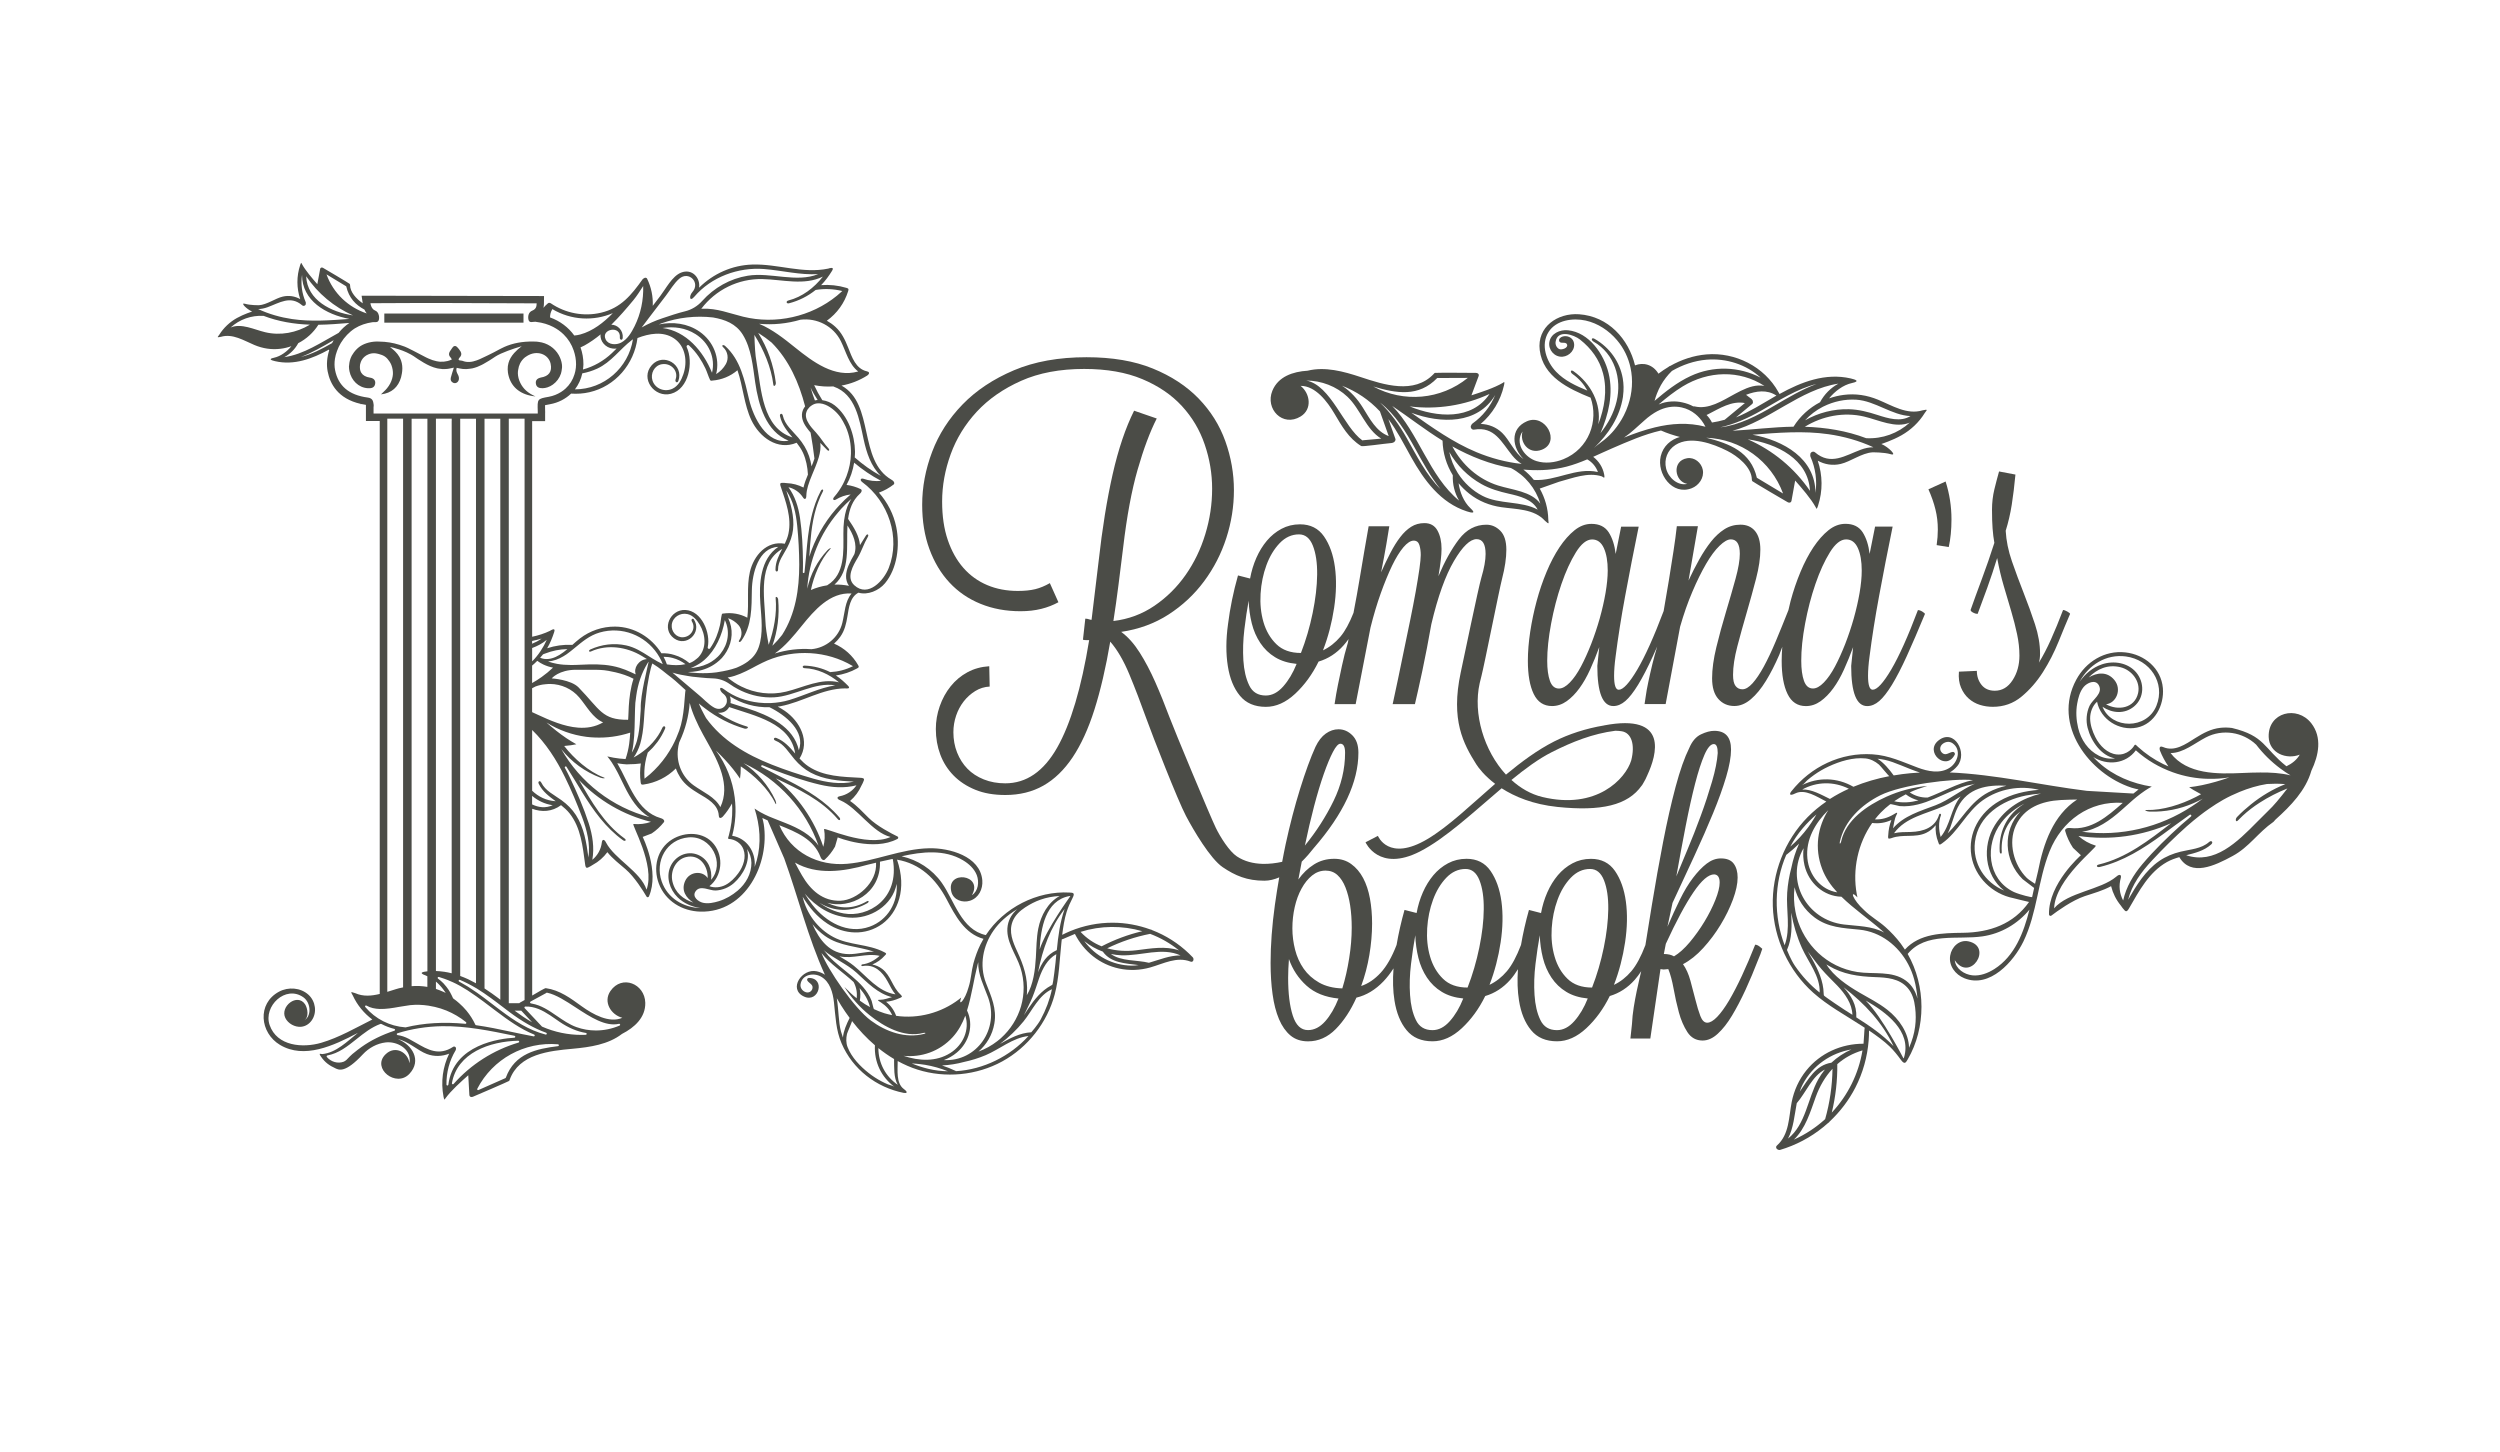 <?xml version="1.0" encoding="UTF-8"?> <!-- Generator: Adobe Illustrator 25.2.3, SVG Export Plug-In . SVG Version: 6.00 Build 0) --> <svg xmlns="http://www.w3.org/2000/svg" xmlns:xlink="http://www.w3.org/1999/xlink" id="Слой_1" x="0px" y="0px" viewBox="0 0 595.28 345.65" style="enable-background:new 0 0 595.28 345.65;" xml:space="preserve"> <style type="text/css"> .st0{fill:#4B4C47;} </style> <g> <path class="st0" d="M292.36,158.6c0.46,2.94,1.42,5.3,2.88,7.06c1.45,1.77,3.51,2.65,6.18,2.65c2.42,0,4.74-1.04,6.97-3.11 c2.23-2.08,4.09-4.63,5.58-7.67c2.29-0.68,4.27-1.97,5.95-3.86c0.41-0.46,0.81-0.97,1.19-1.5c-0.05,0.3-0.11,0.6-0.17,0.9 c-0.56,1.86-1.02,3.66-1.39,5.39c-0.37,1.73-0.7,3.28-0.98,4.65c-0.28,1.36-0.54,2.88-0.79,4.55h5.02l3.53-18.21 c0.74-2.97,1.56-5.71,2.46-8.22c0.9-2.51,1.8-4.69,2.69-6.55c0.9-1.86,1.8-3.31,2.69-4.37c0.9-1.05,1.72-1.58,2.46-1.58 c0.68,0,1.13,0.36,1.35,1.07c0.22,0.71,0.32,1.5,0.32,2.37c0,0.68-0.11,1.78-0.32,3.3c-0.22,1.52-0.51,3.31-0.88,5.39 c-0.37,2.08-0.81,4.32-1.3,6.74c-0.49,2.42-0.99,4.82-1.49,7.2c-0.49,2.38-0.97,4.71-1.44,6.97c-0.46,2.26-0.88,4.23-1.26,5.9h5.3 c0.43-1.8,1.02-4.44,1.77-7.94c0.74-3.5,1.45-7.2,2.14-11.1c1.55-6.57,3.35-11.58,5.39-15.05c2.04-3.47,3.84-5.2,5.39-5.2 c1.42,0,2.14,1.18,2.14,3.53c0,1.49-0.34,3.38-1.02,5.67c-0.68,2.29-4.3,19.75-4.9,22.53c-2.44,11.4,0.66,17.03,3.68,21.85 c0.6,0.95,2.03,2.8,4.51,4.68c-5.74,4.98-11.08,10.16-16.13,13.16c-9.29,5.52-11.78-0.77-11.78-0.77l-2.95,1.53 c0,0,3.16,7.18,12.92,2.21c6.12-3.12,12.88-9.48,19.49-15.07c3.1,1.99,7.43,3.83,13.28,4.44c10.39,1.08,16.79-0.36,20.09-5.11 l0.04-0.01c0,0,0.13-0.22,0.34-0.58c0.35-0.58,0.67-1.18,0.94-1.85c0,0,0,0,0-0.01c2.23-4.81,5.24-14.81-10.31-11.85l0,0.01 c-4.27,0.71-8.38,2.04-11.89,3.82c-3.99,2.03-7.8,4.85-11.46,7.89c-5.23-5.67-7.89-14.5-6.26-21.76c0.02-0.08,0.04-0.17,0.06-0.25 c0.14-0.58,0.26-1.09,0.37-1.5c0.68-2.63,4.22-20.49,4.9-23.13c0.68-2.63,1.02-4.94,1.02-6.92c0-2.04-0.48-3.55-1.44-4.51 c-0.96-0.96-2.06-1.44-3.3-1.44c-2.6,0-4.78,1.16-6.55,3.48c-1.77,2.32-3.39,5.25-4.88,8.78c0.49-2.85,0.74-5.02,0.74-6.5 c0-1.73-0.32-3.19-0.97-4.37c-0.65-1.18-1.69-1.77-3.11-1.77c-1.18,0-2.23,0.29-3.16,0.88c-0.93,0.59-1.8,1.41-2.6,2.46 c-0.81,1.05-1.58,2.29-2.32,3.72c-0.74,1.43-1.49,2.97-2.23,4.65c0.49-2.48,0.91-4.71,1.25-6.69c0.34-1.98,0.57-3.41,0.7-4.27 h-4.92c-0.31,1.74-0.65,3.69-1.02,5.85c-0.37,2.17-0.76,4.46-1.16,6.88c-0.4,2.42-0.85,4.91-1.35,7.48 c-0.03,0.14-0.05,0.26-0.07,0.4c-0.98,2.46-2.02,4.38-3.13,5.69c-1.21,1.43-2.59,2.51-4.14,3.25c1.24-3.22,2.12-6.6,2.65-10.13 c0.53-3.53,0.59-6.77,0.19-9.71c-0.4-2.94-1.27-5.37-2.6-7.29c-1.33-1.92-3.24-2.88-5.71-2.88c-1.61,0-3.08,0.36-4.41,1.07 c-1.33,0.71-2.49,1.66-3.48,2.83c-0.99,1.18-1.83,2.54-2.51,4.09c-0.68,1.55-1.18,3.19-1.49,4.92l-2.88-0.74 c-1.12,3.96-1.9,7.82-2.37,11.57C291.89,152.31,291.89,155.66,292.36,158.6z M369.43,179.13c4.96-2.52,9.9-4.46,15.21-5.13 c0.53,0.01,1.06,0.05,1.5,0.12c2.34,0.37,3.24,3.21,2.27,6.95c-1.33,4.37-8.25,11.83-21.17,8.7c-2.74-0.66-5.22-2.11-7.35-4.05 C363.16,183.04,366.37,180.68,369.43,179.13z M300.16,141.36c0.15-2.42,0.62-4.68,1.39-6.78c0.77-2.1,1.83-3.86,3.16-5.25 c1.33-1.39,2.86-2.09,4.6-2.09c1.49,0,2.59,0.9,3.3,2.69c0.71,1.8,1.05,4.09,1.02,6.88c-0.03,2.79-0.39,5.84-1.07,9.15 c-0.68,3.31-1.61,6.49-2.79,9.52c-2.48,0-4.43-0.7-5.85-2.09c-1.43-1.39-2.45-3.14-3.07-5.25 C300.24,146.04,300.01,143.78,300.16,141.36z M296.3,149.86c0.31-2.57,0.65-4.85,1.02-6.83c0.06,1.86,0.31,3.66,0.74,5.39 c0.43,1.74,1.12,3.3,2.04,4.69c0.93,1.39,2.1,2.53,3.53,3.39c1.42,0.87,3.13,1.39,5.11,1.58c-0.87,2.17-1.94,3.96-3.21,5.39 c-1.27,1.43-2.65,2.14-4.13,2.14c-1.86,0-3.18-0.8-3.95-2.42c-0.78-1.61-1.24-3.59-1.39-5.95 C295.92,154.9,295.99,152.43,296.3,149.86z"></path> <path class="st0" d="M424.38,154.02c-0.09,1.14-0.14,2.25-0.14,3.33c0,3.34,0.46,5.98,1.4,7.9c0.93,1.92,2.38,2.88,4.37,2.88 c1.24,0,2.4-0.39,3.49-1.16c1.08-0.77,2.09-1.8,3.02-3.07c0.93-1.27,1.78-2.76,2.55-4.46c0.77-1.7,1.5-3.48,2.18-5.34l-0.46,4.46 c0,6.38,1.27,9.57,3.81,9.57c0.99,0,1.95-0.4,2.88-1.21c0.93-0.8,1.93-2.09,3.02-3.86c1.08-1.77,2.26-4.04,3.53-6.83 c1.27-2.79,2.71-6.13,4.32-10.03c0-0.12-0.2-0.31-0.6-0.56c-0.4-0.25-0.76-0.37-1.07-0.37c-2.36,6.26-4.48,10.98-6.36,14.17 c-1.89,3.19-3.36,4.79-4.41,4.79c-0.74,0-1.11-1.11-1.11-3.34c0-0.62,0.03-1.32,0.09-2.09c0.06-0.77,0.15-1.63,0.28-2.56 c0.56-4.4,1.31-9.2,2.28-14.4c0.96-5.2,2.03-10.68,3.21-16.45h-4.18l-1.3,6.5c-0.25-2.11-0.81-3.82-1.67-5.16 c-0.87-1.33-2.23-2-4.09-2c-1.43,0-2.77,0.51-4.04,1.53c-1.27,1.02-2.46,2.37-3.58,4.04c-1.11,1.67-2.14,3.62-3.07,5.85 c-0.93,2.23-1.72,4.55-2.37,6.97c-0.19,0.71-0.35,1.43-0.51,2.15c-1.05,2.66-2.06,5.14-3.02,7.43c-0.96,2.29-1.91,4.29-2.83,5.99 c-0.93,1.7-1.83,3.04-2.69,4c-0.87,0.96-1.67,1.44-2.42,1.44c-0.68,0-1.22-0.26-1.63-0.79c-0.41-0.53-0.6-1.41-0.6-2.65 c0-1.92,0.34-4.18,1.02-6.78c0.68-2.6,1.42-5.28,2.23-8.04c0.8-2.76,1.55-5.45,2.23-8.08c0.68-2.63,1.02-4.94,1.02-6.92 c0-1.92-0.42-3.39-1.25-4.41c-0.84-1.02-2-1.53-3.48-1.53c-1.43,0-2.71,0.37-3.86,1.11c-1.15,0.74-2.2,1.72-3.16,2.93 c-0.96,1.21-1.89,2.62-2.79,4.23c-0.9,1.61-1.75,3.28-2.56,5.02l2.23-12.92h-5.02c-0.19,1.74-0.45,3.7-0.79,5.9 c-0.34,2.2-0.71,4.54-1.11,7.02c-0.39,2.37-0.8,4.8-1.24,7.28c-2.32,6.15-4.42,10.8-6.28,13.95c-1.89,3.19-3.36,4.79-4.41,4.79 c-0.74,0-1.11-1.11-1.11-3.34c0-0.62,0.03-1.32,0.09-2.09c0.06-0.77,0.15-1.63,0.28-2.56c0.56-4.4,1.31-9.2,2.28-14.4 c0.96-5.2,2.03-10.68,3.21-16.45h-4.18l-1.3,6.5c-0.25-2.11-0.81-3.82-1.67-5.16c-0.87-1.33-2.23-2-4.09-2 c-1.43,0-2.77,0.51-4.04,1.53c-1.27,1.02-2.46,2.37-3.58,4.04c-1.11,1.67-2.14,3.62-3.07,5.85c-0.93,2.23-1.72,4.55-2.37,6.97 c-0.65,2.42-1.16,4.85-1.53,7.29c-0.37,2.45-0.56,4.76-0.56,6.92c0,3.34,0.46,5.98,1.39,7.9c0.93,1.92,2.38,2.88,4.37,2.88 c1.24,0,2.4-0.39,3.49-1.16c1.08-0.77,2.09-1.8,3.02-3.07c0.93-1.27,1.78-2.76,2.55-4.46c0.77-1.7,1.5-3.48,2.18-5.34l-0.46,4.46 c0,6.38,1.27,9.57,3.81,9.57c0.99,0,1.95-0.4,2.88-1.21c0.93-0.8,1.93-2.09,3.02-3.86c1.08-1.77,2.26-4.04,3.53-6.83 c0.33-0.72,0.67-1.48,1.02-2.28c-0.43,1.43-0.83,2.85-1.16,4.23c-0.37,1.55-0.7,2.97-0.97,4.27c-0.28,1.3-0.48,2.42-0.6,3.34 c-0.12,0.93-0.22,1.55-0.28,1.86h5.02l3.44-18.4c0.87-3.03,1.84-5.82,2.93-8.36c1.08-2.54,2.17-4.74,3.25-6.6 c1.08-1.86,2.15-3.3,3.21-4.32c1.05-1.02,1.95-1.53,2.69-1.53c1.42,0,2.14,1.15,2.14,3.44c0,1.49-0.34,3.47-1.02,5.95 c-0.68,2.48-1.44,5.11-2.28,7.9c-0.84,2.79-1.6,5.57-2.28,8.36c-0.68,2.79-1.02,5.27-1.02,7.43c0,2.17,0.49,3.81,1.49,4.93 c0.99,1.11,2.26,1.67,3.81,1.67c1.36,0,2.68-0.54,3.95-1.63c1.27-1.08,2.46-2.54,3.58-4.37c1.12-1.83,2.17-3.89,3.16-6.18 C423.87,155.32,424.12,154.65,424.38,154.02z M429.82,148.47c0.62-3.31,1.44-6.46,2.46-9.43c1.02-2.97,2.17-5.48,3.44-7.53 c1.27-2.04,2.55-3.07,3.86-3.07c1.24,0,2.17,0.68,2.79,2.04c0.62,1.36,0.93,3.16,0.93,5.39c0,1.55-0.17,3.32-0.51,5.3 c-0.34,1.98-0.81,4.01-1.39,6.09c-0.59,2.08-1.27,4.1-2.04,6.09c-0.78,1.98-1.58,3.76-2.42,5.34c-0.84,1.58-1.72,2.85-2.65,3.81 c-0.93,0.96-1.8,1.44-2.6,1.44c-0.99,0-1.7-0.6-2.14-1.81c-0.43-1.21-0.65-2.8-0.65-4.79C428.89,154.74,429.2,151.78,429.82,148.47 z M382.3,141.18c-0.34,1.98-0.81,4.01-1.39,6.09c-0.59,2.08-1.27,4.1-2.04,6.09c-0.78,1.98-1.58,3.76-2.42,5.34 c-0.84,1.58-1.72,2.85-2.65,3.81c-0.93,0.96-1.8,1.44-2.6,1.44c-0.99,0-1.7-0.6-2.14-1.81c-0.43-1.21-0.65-2.8-0.65-4.79 c0-2.6,0.31-5.56,0.93-8.87c0.62-3.31,1.44-6.46,2.46-9.43c1.02-2.97,2.17-5.48,3.44-7.53c1.27-2.04,2.55-3.07,3.86-3.07 c1.24,0,2.17,0.68,2.79,2.04c0.62,1.36,0.93,3.16,0.93,5.39C382.81,137.43,382.64,139.19,382.3,141.18z"></path> <path class="st0" d="M461.42,126.08c0,1.18-0.09,2.42-0.28,3.72l2.88,0.46c0.43-1.92,0.65-4.12,0.65-6.6c0-3.1-0.47-6.1-1.4-9.01 l-4.09,1.86c0.74,1.67,1.3,3.27,1.67,4.79C461.23,122.81,461.42,124.41,461.42,126.08z"></path> <path class="st0" d="M468.79,166.35c0.77,0.68,1.66,1.18,2.65,1.49c0.99,0.31,2.01,0.46,3.07,0.46c2.6,0,4.88-0.8,6.83-2.42 c1.95-1.61,3.65-3.56,5.11-5.85c1.45-2.29,2.69-4.71,3.72-7.25c1.02-2.54,1.94-4.74,2.74-6.6c0-0.12-0.22-0.31-0.65-0.56 c-0.43-0.25-0.78-0.37-1.02-0.37c-0.99,2.6-1.95,4.94-2.88,7.01c-0.93,2.08-1.89,3.92-2.88,5.53c0.19-0.62,0.28-1.33,0.28-2.14 c0-2.23-0.4-4.57-1.21-7.02c-0.81-2.45-1.7-4.92-2.69-7.43c-0.99-2.51-1.92-5.02-2.79-7.53c-0.87-2.51-1.36-4.94-1.49-7.29 c0.62-1.98,1.1-4.04,1.44-6.18c0.34-2.14,0.63-4.54,0.88-7.2l-3.9-0.74c-0.37,1.3-0.74,2.73-1.12,4.27 c-0.37,1.55-0.56,3.16-0.56,4.83c0,1.8,0.05,3.3,0.14,4.51c0.09,1.21,0.23,2.34,0.42,3.39c-0.93,2.91-1.92,5.78-2.97,8.59 c-1.05,2.82-1.95,5.28-2.69,7.39c0,0.25,0.28,0.5,0.84,0.74c0.25,0.12,0.53,0.19,0.84,0.19c0.68-1.8,1.44-3.86,2.28-6.18 c0.83-2.32,1.63-4.69,2.37-7.11c0.43,2.36,0.96,4.59,1.58,6.69c0.62,2.11,1.21,4.1,1.77,5.99c0.56,1.89,1.02,3.7,1.39,5.44 c0.37,1.74,0.56,3.44,0.56,5.11c0,2.23-0.54,4.18-1.63,5.85c-1.08,1.67-2.49,2.51-4.23,2.51c-1.36,0-2.42-0.46-3.16-1.39 c-0.74-0.93-1.12-2.04-1.12-3.34l-4.27,0.19c-0.12,1.49,0.05,2.76,0.51,3.81C467.4,164.81,468.02,165.67,468.79,166.35z"></path> <path class="st0" d="M419,225.4c-0.4-0.31-0.76-0.46-1.07-0.46c-1.05,2.66-2.11,5.13-3.16,7.39c-1.05,2.26-2.08,4.23-3.06,5.9 c-0.99,1.67-1.94,2.97-2.83,3.9c-0.9,0.93-1.69,1.39-2.37,1.39c-0.68,0-1.22-0.53-1.63-1.58c-0.4-1.05-0.79-2.32-1.16-3.81 c-0.37-1.49-0.78-3.02-1.21-4.6c-0.43-1.58-1.02-2.89-1.77-3.95c1.67-0.87,3.28-2.15,4.83-3.86c1.55-1.7,2.93-3.54,4.13-5.53 c1.21-1.98,2.18-3.98,2.93-5.99c0.74-2.01,1.12-3.76,1.12-5.25c0-1.36-0.31-2.46-0.93-3.3c-0.62-0.84-1.64-1.25-3.06-1.25 c-1.18,0-2.31,0.42-3.39,1.25c-1.09,0.84-2.17,1.97-3.25,3.39c-1.09,1.43-2.12,3.14-3.11,5.16c-0.99,2.01-1.98,4.17-2.97,6.46 l1.21-5.67c1.8-3.84,3.53-7.57,5.2-11.2c1.67-3.62,3.16-7.01,4.46-10.17c1.3-3.16,2.34-6.04,3.11-8.64c0.77-2.6,1.16-4.77,1.16-6.5 c0-2.97-1.33-4.46-4-4.46c-0.93,0-1.98,0.28-3.16,0.84c-1.18,0.56-2.11,1.64-2.79,3.25c-1.11,2.23-2.2,5.31-3.25,9.24 c-1.05,3.93-2.04,8.3-2.97,13.1c-0.93,4.8-1.83,9.84-2.69,15.1c-0.54,3.26-1.04,6.4-1.53,9.49c-1.04,2.73-2.16,4.81-3.35,6.22 c-1.21,1.43-2.59,2.51-4.14,3.25c1.24-3.22,2.12-6.6,2.65-10.13c0.53-3.53,0.59-6.77,0.19-9.71c-0.4-2.94-1.27-5.37-2.6-7.29 c-1.33-1.92-3.24-2.88-5.71-2.88c-1.61,0-3.08,0.36-4.41,1.07c-1.33,0.71-2.49,1.66-3.48,2.83c-0.99,1.18-1.83,2.54-2.51,4.09 c-0.68,1.55-1.18,3.19-1.49,4.92l-2.88-0.74c-0.8,2.83-1.42,5.61-1.89,8.33c-1.05,2.75-2.17,4.84-3.36,6.25 c-1.21,1.43-2.59,2.51-4.14,3.25c1.24-3.22,2.12-6.6,2.65-10.13c0.53-3.53,0.59-6.77,0.19-9.71c-0.4-2.94-1.27-5.37-2.6-7.29 c-1.33-1.92-3.24-2.88-5.71-2.88c-1.61,0-3.08,0.36-4.41,1.07c-1.33,0.71-2.49,1.66-3.48,2.83c-0.99,1.18-1.83,2.54-2.51,4.09 c-0.68,1.55-1.18,3.19-1.49,4.92l-2.88-0.74c-0.8,2.84-1.42,5.61-1.89,8.34c-1.11,2.88-2.37,5.09-3.78,6.62 c-1.43,1.55-2.97,2.6-4.65,3.16c0.87-2.35,1.52-4.82,1.95-7.39c0.43-2.57,0.65-5.06,0.65-7.48c0-2.1-0.17-4.09-0.51-5.95 c-0.34-1.86-0.88-3.48-1.62-4.88c-0.74-1.39-1.69-2.51-2.84-3.34c-1.15-0.84-2.49-1.25-4.04-1.25c-1.8,0-3.41,0.45-4.83,1.35 c-1.43,0.9-2.66,2.09-3.72,3.58l0.81-4.25c1.08-1.06,2.04-2.17,2.85-3.22c7.09-8.16,10.64-15.74,10.64-22.73 c0-1.8-0.48-3.17-1.44-4.13c-0.96-0.96-2.06-1.44-3.3-1.44c-1.05,0-2.06,0.34-3.02,1.02c-0.96,0.68-1.78,1.74-2.46,3.16 c-1.18,2.6-2.4,5.95-3.67,10.03c-1.27,4.09-2.42,8.49-3.44,13.19c-0.3,1.37-0.55,2.77-0.82,4.16c-1.44,0.32-3.11,0.53-4.64,0.49 c-2.29-0.07-4.34-0.59-6.13-1.77c-1.8-1.18-3.97-4.61-5.05-6.85c-1.33-2.73-9.96-23.46-11.04-26.37c-1.09-2.91-2.2-5.67-3.35-8.27 c-1.15-2.6-2.38-4.95-3.72-7.06c-1.33-2.1-2.8-3.75-4.41-4.92c4.21-0.62,7.97-2,11.29-4.14c3.31-2.14,6.13-4.77,8.45-7.9 c2.32-3.13,4.09-6.56,5.3-10.31c1.21-3.75,1.81-7.54,1.81-11.38c0-3.96-0.68-7.85-2.04-11.66c-1.36-3.81-3.49-7.2-6.36-10.17 c-2.88-2.97-6.52-5.36-10.92-7.15c-4.4-1.8-9.66-2.69-15.79-2.69c-6.63,0-12.39,1.04-17.28,3.11c-4.89,2.08-8.97,4.78-12.22,8.13 c-3.25,3.34-5.67,7.11-7.25,11.29c-1.58,4.18-2.37,8.38-2.37,12.59c0,3.9,0.57,7.42,1.72,10.55c1.15,3.13,2.74,5.79,4.79,7.99 c2.04,2.2,4.51,3.89,7.39,5.06c2.88,1.18,6.06,1.76,9.52,1.76c1.8,0,3.44-0.19,4.93-0.56c1.49-0.37,2.85-0.9,4.09-1.58l-2.04-4.55 c-1.18,0.68-2.34,1.16-3.48,1.44c-1.15,0.28-2.52,0.42-4.14,0.42c-2.66,0-5.1-0.46-7.29-1.39c-2.2-0.93-4.09-2.29-5.67-4.09 c-1.58-1.8-2.82-4.01-3.72-6.64c-0.9-2.63-1.35-5.68-1.35-9.15c0-3.78,0.68-7.54,2.04-11.29c1.36-3.75,3.44-7.12,6.22-10.13 c2.79-3,6.3-5.45,10.55-7.34c4.24-1.89,9.25-2.83,15.01-2.83c5.39,0,10,0.81,13.84,2.42c3.84,1.61,6.98,3.75,9.43,6.41 c2.45,2.66,4.26,5.71,5.43,9.15c1.18,3.44,1.77,6.95,1.77,10.55c0,3.66-0.54,7.26-1.63,10.82c-1.08,3.56-2.65,6.8-4.69,9.71 c-2.04,2.91-4.52,5.36-7.43,7.34c-2.91,1.98-6.16,3.19-9.76,3.62c0.43-2.79,0.84-5.65,1.21-8.59c0.37-2.94,0.74-5.93,1.12-8.97 c0.87-7.37,2.01-13.53,3.44-18.49c1.42-4.95,2.94-9.01,4.55-12.17c-0.87-0.31-1.77-0.62-2.7-0.93c-0.93-0.31-1.83-0.62-2.69-0.93 c-2.04,4.09-3.75,9.14-5.11,15.15c-1.36,6.01-2.48,12.95-3.35,20.81l-1.67,13.84c-0.19,0-0.4-0.05-0.65-0.14 c-0.25-0.09-0.53-0.14-0.84-0.14l-0.56,5.02c0.25,0.06,0.49,0.09,0.74,0.09c0.25,0,0.49,0,0.74,0c-1.86,11.4-4.4,19.93-7.62,25.6 c-3.22,5.67-7.34,8.5-12.36,8.5c-1.86,0-3.56-0.31-5.11-0.93c-1.55-0.62-2.85-1.47-3.9-2.55c-1.05-1.08-1.87-2.37-2.46-3.86 c-0.59-1.49-0.88-3.1-0.88-4.83c0-1.36,0.22-2.68,0.65-3.95c0.43-1.27,1.04-2.4,1.81-3.39c0.77-0.99,1.69-1.81,2.74-2.46 c1.05-0.65,2.2-1.01,3.44-1.07c0-0.8-0.02-1.61-0.05-2.42c-0.03-0.8-0.05-1.61-0.05-2.42c-1.92,0.12-3.66,0.6-5.2,1.44 c-1.55,0.84-2.88,1.95-3.99,3.34c-1.12,1.39-1.98,2.97-2.6,4.74c-0.62,1.77-0.93,3.58-0.93,5.44c0,2.17,0.36,4.2,1.07,6.09 c0.71,1.89,1.77,3.55,3.16,4.97c1.39,1.42,3.11,2.55,5.16,3.39c2.04,0.84,4.43,1.25,7.15,1.25c3.41,0,6.43-0.74,9.06-2.23 c2.63-1.49,4.95-3.73,6.97-6.74c2.01-3.01,3.75-6.8,5.2-11.38c1.45-4.58,2.71-9.97,3.76-16.17c1.67,1.92,3.19,4.52,4.55,7.8 c1.36,3.28,2.72,6.83,4.09,10.64c1.36,3.81,7.47,19.45,9.4,23.08c1.79,3.39,5.77,10.17,8.74,12.19c2.97,2.01,5.77,3.22,9.92,3.22 c1.21,0,2.4-0.31,3.54-0.8c-0.38,2.17-0.73,4.36-1.04,6.58c-0.68,4.92-1.02,9.52-1.02,13.8c0,2.66,0.15,5.14,0.47,7.43 c0.31,2.29,0.82,4.27,1.53,5.95c0.71,1.67,1.63,2.97,2.74,3.9c1.12,0.93,2.51,1.39,4.18,1.39c2.48,0,4.68-0.98,6.6-2.93 c1.92-1.95,3.56-4.44,4.92-7.48c2.35-0.56,4.51-1.86,6.46-3.9c0.86-0.91,1.65-1.94,2.37-3.07c-0.21,2.8-0.14,5.36,0.23,7.66 c0.46,2.94,1.42,5.3,2.88,7.06c1.45,1.77,3.51,2.65,6.18,2.65c2.42,0,4.74-1.04,6.97-3.11c2.23-2.08,4.09-4.63,5.58-7.67 c2.29-0.68,4.27-1.97,5.95-3.86c0.66-0.74,1.26-1.6,1.84-2.53c-0.19,2.72-0.11,5.21,0.25,7.46c0.46,2.94,1.42,5.3,2.88,7.06 c1.45,1.77,3.51,2.65,6.18,2.65c2.42,0,4.74-1.04,6.97-3.11c2.23-2.08,4.09-4.63,5.58-7.67c2.29-0.68,4.27-1.97,5.95-3.86 c0.54-0.61,1.05-1.31,1.54-2.05c-0.11,0.47-0.23,0.99-0.38,1.63c-0.22,0.93-0.45,1.98-0.7,3.16c-0.25,1.18-0.48,2.45-0.7,3.81 c-0.22,1.36-0.36,2.69-0.42,4l-0.37,3.44h4.74l2.42-16.54c0.12,0,0.25,0.02,0.37,0.05c0.12,0.03,0.25,0.05,0.37,0.05 c0.19,0,0.37-0.01,0.56-0.05c0.19-0.03,0.37-0.05,0.56-0.05c0.49,1.18,0.91,2.73,1.26,4.65c0.34,1.92,0.76,3.79,1.25,5.62 c0.49,1.83,1.18,3.41,2.04,4.74c0.87,1.33,2.08,2,3.62,2c1.24,0,2.45-0.54,3.62-1.63c1.18-1.08,2.31-2.52,3.39-4.32 c1.08-1.8,2.15-3.84,3.21-6.13c1.05-2.29,2.04-4.65,2.97-7.06c0.43-0.99,0.77-1.89,1.02-2.7C419.6,225.9,419.4,225.71,419,225.4z M401.39,196.64c0.74-3.81,1.49-7.15,2.23-10.03c0.74-2.88,1.49-5.17,2.23-6.88c0.74-1.7,1.49-2.56,2.23-2.56 c0.62,0,0.93,0.71,0.93,2.14c-0.13,1.86-0.57,4.12-1.35,6.78c-0.78,2.66-1.67,5.39-2.7,8.18c-1.02,2.79-2.08,5.47-3.16,8.04 c-1.08,2.57-1.97,4.69-2.65,6.37C399.9,204.46,400.65,200.45,401.39,196.64z M312.89,192c0.77-2.94,1.55-5.51,2.32-7.71 c0.77-2.2,1.5-3.95,2.18-5.25c0.68-1.3,1.27-1.95,1.77-1.95c0.74,0,1.12,0.71,1.12,2.14c0,3.9-0.92,7.73-2.74,11.47 c-1.83,3.75-4.1,7.29-6.83,10.64C311.39,198.05,312.12,194.94,312.89,192z M315.54,243.19c-1.24,1.39-2.6,2.09-4.09,2.09 c-1.67,0-2.88-1.14-3.62-3.44c-0.74-2.29-1.11-5.3-1.11-9.01c0-0.68,0.01-1.39,0.05-2.14c0.03-0.74,0.08-1.52,0.14-2.32 c0.87,2.48,2.26,4.59,4.18,6.32c1.92,1.74,4.46,2.76,7.62,3.07C317.83,239.99,316.78,241.8,315.54,243.19z M321.25,228.19 c-0.4,2.54-0.94,4.93-1.63,7.16c-2.17-0.06-4.01-0.53-5.53-1.39c-1.52-0.87-2.74-1.97-3.67-3.3c-0.93-1.33-1.61-2.83-2.04-4.51 c-0.43-1.67-0.65-3.38-0.65-5.11c0-1.73,0.19-3.42,0.56-5.06c0.37-1.64,0.91-3.11,1.63-4.41c0.71-1.3,1.55-2.34,2.51-3.11 c0.96-0.77,2.03-1.16,3.21-1.16c1.11,0,2.06,0.36,2.83,1.07c0.77,0.71,1.41,1.69,1.9,2.93c0.49,1.24,0.87,2.68,1.12,4.32 c0.25,1.64,0.37,3.39,0.37,5.25C321.86,223.2,321.66,225.65,321.25,228.19z M345.22,243.15c-1.27,1.43-2.65,2.14-4.13,2.14 c-1.86,0-3.18-0.8-3.95-2.42c-0.78-1.61-1.24-3.59-1.39-5.95c-0.16-2.35-0.08-4.82,0.23-7.39c0.31-2.57,0.65-4.85,1.02-6.83 c0.06,1.86,0.31,3.66,0.74,5.39c0.43,1.74,1.12,3.3,2.04,4.69c0.93,1.39,2.1,2.53,3.53,3.39c1.42,0.87,3.13,1.39,5.11,1.58 C347.56,239.93,346.49,241.72,345.22,243.15z M352.24,225.63c-0.68,3.31-1.61,6.49-2.79,9.52c-2.48,0-4.43-0.7-5.85-2.09 c-1.43-1.39-2.45-3.14-3.07-5.25c-0.62-2.1-0.85-4.37-0.7-6.78c0.15-2.42,0.62-4.68,1.39-6.78c0.77-2.1,1.83-3.86,3.16-5.25 c1.33-1.39,2.86-2.09,4.6-2.09c1.49,0,2.59,0.9,3.3,2.69c0.71,1.8,1.05,4.09,1.02,6.88C353.28,219.27,352.92,222.32,352.24,225.63z M374.86,243.15c-1.27,1.43-2.65,2.14-4.13,2.14c-1.86,0-3.18-0.8-3.95-2.42c-0.78-1.61-1.24-3.59-1.39-5.95 c-0.16-2.35-0.08-4.82,0.23-7.39c0.31-2.57,0.65-4.85,1.02-6.83c0.06,1.86,0.31,3.66,0.74,5.39c0.43,1.74,1.12,3.3,2.04,4.69 c0.93,1.39,2.1,2.53,3.53,3.39c1.42,0.87,3.13,1.39,5.11,1.58C377.2,239.93,376.13,241.72,374.86,243.15z M381.88,225.63 c-0.68,3.31-1.61,6.49-2.79,9.52c-2.48,0-4.43-0.7-5.85-2.09c-1.43-1.39-2.45-3.14-3.06-5.25c-0.62-2.1-0.85-4.37-0.7-6.78 c0.15-2.42,0.62-4.68,1.39-6.78c0.77-2.1,1.83-3.86,3.16-5.25c1.33-1.39,2.86-2.09,4.6-2.09c1.49,0,2.59,0.9,3.3,2.69 c0.71,1.8,1.05,4.09,1.02,6.88C382.91,219.27,382.56,222.32,381.88,225.63z M398.6,227.72c-0.62-0.37-1.43-0.56-2.42-0.56 l0.47-2.42c2.48-5.39,4.68-9.49,6.6-12.31c1.92-2.82,3.56-4.23,4.92-4.23c0.87,0.06,1.3,0.71,1.3,1.95c0,1.05-0.34,2.43-1.02,4.14 c-0.68,1.7-1.55,3.42-2.6,5.16c-1.05,1.73-2.21,3.36-3.48,4.88C401.09,225.85,399.84,226.98,398.6,227.72z"></path> <path class="st0" d="M309.71,99.16c2.8-1.73,2.26-5.46-0.02-7.28c3.53-0.02,6.36,3.73,8.06,6.62c1.74,2.94,3.39,5.88,6.37,7.71 c0.31,0.19,5.13-0.53,7.3-0.73c0.11-0.01,0.21-0.05,0.29-0.1c0.21-0.04,0.37-0.18,0.46-0.36c0.11-0.14,0.16-0.32,0.08-0.55 c-0.55-1.56-1.11-3.12-1.66-4.67c2.11,2.81,3.7,5.97,5.41,9.03c3.08,5.51,7,10.91,13.29,12.94c1.17,0.38,2.29,0.58,0.84-0.76 c-1.61-1.5-2.53-3.86-2.82-5.94c0.76,0.91,1.61,1.75,2.56,2.5c2.24,1.76,4.81,2.79,7.62,3.2c3.53,0.51,7.8,0.38,10.38,3.23 c1.19,1.12,0.81,0.46,0.8-0.26c-0.05-2.65-0.78-5.18-2.04-7.4l4.59-1.62c3.26-0.87,6.9-2.36,10.21-1.28 c0.29,0.1,0.79,0.84,0.54-0.47c-0.32-1.7-1.28-3.18-2.61-4.19c1.49-0.66,2.96-1.36,4.45-2c3.74-1.62,7.66-3.35,11.69-4.27 c1.43,0.64,2.96,1.13,4.5,1.54c-2.15,0.59-3.98,2.16-4.56,4.58c-0.99,4.16,2.75,9.43,7.37,7.63c1.72-0.67,3-2.48,2.65-4.37 c-0.32-1.71-1.97-3.07-3.73-2.78c-3.74,0.62-2.99,5.61,0.03,6.11c-2.26,0.54-4.51-1.48-5.04-3.67c-0.53-2.18,0.33-4.39,2.23-5.6 c3.58-2.27,8.92-0.31,12.33,1.41c2.38,1.19,5.84,3.85,5.86,6.87c0,0.12,0.04,0.24,0.12,0.35c0.07,0.11,8.31,4.98,8.37,4.98 c0.34,0.23,0.86,0.18,0.95-0.33c0.29-1.6,0.58-3.2,0.87-4.8c1.6,1.82,3.74,4.26,4.93,6.42c0.13,0.53,0.31,0.24,0.52-0.43 c1.15-3.55,1.1-7.24-0.07-10.72c1.66,0.91,3.55,1.23,5.48,0.77c2.31-0.54,5.03-2.61,7.55-2.76c0,0,2.72-0.04,4.36,0.45 s-0.52-1.72-2.25-2.44c0,0,2.58-0.81,4.8-2.07c2.22-1.26,4.15-3.06,5.54-5.31c0.38-0.62,1.05-0.99-0.55-0.63 c-3.67,1.13-7.27-1.17-10.57-2.53c-2.63-1.09-5.36-1.51-8.18-1.15c-1.19,0.15-2.36,0.44-3.48,0.83c1.32-1.64,3.32-3.2,5.47-3.66 c1.94-0.42,0.86-0.81-0.33-1.09c-6.02-1.38-11.76,0.84-16.95,3.71c-0.08-0.14-0.16-0.28-0.25-0.45 c-3.37-6.09-10.29-9.55-17.12-8.98c-3.11,0.26-6.02,1.26-8.66,2.75c-0.12,0.02-0.23,0.07-0.34,0.17c-0.02,0.02-0.03,0.03-0.05,0.05 c-0.83,0.49-1.62,1.04-2.4,1.62c-1.35-2.24-3.66-2.75-5.58-1.98c-1.53-6.28-6.33-11.67-13.32-12.17c-5.12-0.36-10.06,3-9.37,8.55 c0.79,6.31,6.86,9.19,12.11,11.31c1.95,5.5-0.37,12.17-6.49,14.66c-2.01,0.81-4.31,1.09-6.4,0.44c-2.58-0.8-4.97-3.76-3.62-6.54 c0.09-0.18,0.19-0.35,0.31-0.51c-0.77,2.47,1.38,5.6,4.61,4.34c4.55-1.78,0.86-8.68-3.55-6.78c-4.21,1.82-3.48,6.38-0.83,9.01 c-2.09-1.42-3.37-4.58-5.08-6.23c-1.43-1.38-3.22-2.07-5.11-2.14c2.79-2.39,4.71-5.53,5.54-9.17c0.16-0.68,0.15-1.03-0.23-0.63 c-2.12,1.25-5.21,2.24-7.52,2.99c0.57-1.52,1.14-3.05,1.71-4.57c0.18-0.49-0.24-0.79-0.65-0.77c-0.06-0.02-9.62-0.06-9.75,0 c-0.12,0.05-0.22,0.13-0.28,0.24c-4.67,4.92-11.85,2.6-17.39,0.76c-4.1-1.36-8.48-2.55-12.65-1.52c-3.5,0.21-7.01,1.4-8.39,4.77 C301.19,97.37,305.42,101.8,309.71,99.16z M418.33,113.76c-1.44-6.19-6.49-8.13-12.05-9.53c8.23,0.34,15.41,5.49,18.29,13.28 L418.33,113.76z M406.35,98.81c0.12-0.06,0.25-0.11,0.37-0.17c2.78-1.42,5.62-3.26,8.76-2.67l-4.81,3.98 c-1,0.29-2.02,0.5-3.03,0.66C407.31,99.94,406.87,99.34,406.35,98.81z M416.16,104.6c6.92,1.02,14.45,4.72,14.81,12.27 C427.28,111.47,422.14,107.22,416.16,104.6z M443.1,107.07c-3.78,1.4-7.18,3.84-10.92,0.64c-0.51-0.44-1.24,0.08-1.12,0.58 c-0.04,0.14-0.04,0.29,0.03,0.45c1.22,2.76,1.61,5.71,1.19,8.62c-0.01-8.19-7.61-12.49-14.99-13.85c6.03-0.48,12.14-0.98,18.1-0.12 c3.62,0.52,7.32,1.55,10.69,3.11C445.08,106.49,444.08,106.71,443.1,107.07z M444.36,104.34c-4.65-1.77-9.64-2.57-14.61-2.72 c4.19-2.57,9.27-3.57,14.11-2.43c3.49,0.82,7.49,2.87,10.87,1.44C451.94,103.18,448.23,104.54,444.36,104.34z M441.98,95.17 c4.52,0.28,8.5,3.73,12.93,3.9c-2.36,1.47-5.32,0.56-7.88-0.27c-2.22-0.72-4.4-1.29-6.75-1.36c-3.68-0.1-7.29,0.84-10.47,2.64 c1.21-1.32,2.65-2.41,4.23-3.22c0.06-0.02,0.12-0.04,0.17-0.08C436.59,95.6,439.27,95.01,441.98,95.17z M437.75,91.35 c-1.84,1-3.36,2.52-4.38,4.43c-2.56,1.34-4.76,3.33-6.31,5.82c-4.86,0.07-9.69,0.7-14.53,0.97 C421.2,100.29,428.67,92.69,437.75,91.35z M432.52,91.43c-3.5,1.31-6.76,3.26-10.04,5.17c-3.98,2.33-8.3,4.62-12.86,5.16 c3.38-0.77,6.62-2.19,9.82-4.03C423.54,95.39,427.89,92.59,432.52,91.43z M422.99,94.2c-0.12,0.07-0.25,0.13-0.37,0.2 c-3.03,1.75-6.02,3.66-9.26,4.99c1.27-1.06,2.55-2.11,3.82-3.17c0.19-0.15,0.24-0.34,0.21-0.51c0.01-0.2-0.05-0.4-0.21-0.54 c-0.04-0.09-0.11-0.17-0.2-0.23c-0.34-0.25-0.78-0.58-1.23-0.93C418.16,93.08,420.77,92.71,422.99,94.2z M414.51,93.06 c-0.45,0.22-0.9,0.45-1.35,0.7c-3.15,1.71-6.32,3.81-9.65,3.01c-0.11-0.03-0.22-0.02-0.31,0c-0.79-0.44-1.66-0.74-2.55-0.94 c-0.86-0.2-1.75-0.29-2.67-0.23c-0.51,0.03-1.03,0.09-1.55,0.21c-0.46,0.11-0.89,0.26-1.31,0.43c-0.06,0.02-0.13,0.04-0.19,0.06 c0.02-0.02,0.05-0.04,0.08-0.06c1.8-1.53,3.65-3,5.66-4.23c6.1-3.72,13.51-3.98,19.46-0.12C418.24,91.53,416.37,92.15,414.51,93.06 z M394.54,93.71c0.27-0.68,0.57-1.34,0.93-1.98c0.7-1.23,1.58-2.38,2.64-3.41c2.52-1.45,5.31-2.42,8.23-2.67 c4.69-0.4,9.48,1.14,12.89,4.27c-5.15-2.66-11.27-2.9-16.68-0.38c-3.17,1.47-5.93,3.65-8.58,5.91 C394.12,94.85,394.32,94.28,394.54,93.71z M391.59,100.08c0.24-0.21,0.48-0.42,0.72-0.62c0.53-0.43,1.07-0.81,1.63-1.16 c0.45-0.28,0.92-0.52,1.39-0.73c0.88-0.38,1.79-0.63,2.75-0.71c0.76-0.06,1.55-0.02,2.36,0.16c1.22,0.27,2.3,0.81,3.22,1.55 c0.36,0.29,0.7,0.61,1.01,0.96c0.36,0.4,0.69,0.83,0.98,1.3c0.16,0.25,0.3,0.51,0.44,0.78c-4.12-1.07-8.12-0.8-12.06,0.16 c-2.47,0.6-4.91,1.45-7.33,2.43C388.43,103.03,389.95,101.5,391.59,100.08z M374.67,88.39c-0.68-0.48-0.89,0.21-0.22,0.68 c1.54,1.08,2.7,2.44,3.52,3.93c-2.69-1.1-5.42-2.37-7.44-4.48c-2.32-2.42-3.75-6.41-1.79-9.48c1.81-2.84,5.79-3.38,8.83-2.71 c2.93,0.65,5.53,2.4,7.46,4.67c1.66,1.96,2.71,4.21,3.22,6.57c0.63,2.92,0.42,6-0.57,8.9c-0.28,0.83-0.61,1.65-1.02,2.44 c-0.64,1.25-1.42,2.43-2.32,3.52c-0.7,0.84-1.49,1.61-2.34,2.3c-0.79,0.65-1.73,1.25-2.45,1.94c3.44-3.31,6.14-7.33,6.9-12.17 c0.01-0.09,0.01-0.18,0.02-0.27c0.19-1.41,0.16-2.79-0.07-4.13c-0.68-3.88-3.05-7.31-6.71-9.42c-0.72-0.41-0.93,0.27-0.22,0.68 c4.99,2.88,6.76,8.79,5.46,14.21c-0.68,2.84-2.07,5.36-3.85,7.58c1.96-4.5,3.12-9.41,1.95-14.28c-1.08-4.5-4.65-9.73-9.68-10.23 c-1.89-0.19-4.09,0.76-4.43,2.82c-0.3,1.85,1.24,3.62,3.13,3.48c1.7-0.13,3.21-1.79,2.67-3.53c-0.34-1.09-1.63-1.61-2.68-1.26 c-0.41,0.14-0.92,0.5-0.79,1.01c0.22,0.89,1.56,0.04,1.88,0.86c0.33,0.86-1.31,1.38-1.89,1.08c-0.6-0.31-0.93-1.04-0.83-1.71 c0.43-3.02,4.33-1.71,5.82-0.53c2.67,2.12,4.61,4.74,5.48,8.07c1.06,4.08,0.33,8.22-1.14,12.1 C381.36,96.24,378.86,91.34,374.67,88.39z M334.98,104.35c-1.81-3.22-3.87-6.1-6.38-8.49c3.64,2.8,6.18,6.98,8.41,11.02 c1.83,3.32,3.64,6.66,5.98,9.58C339.6,113.09,337.3,108.46,334.98,104.35z M347.43,119.2c-7.11-5.8-9.64-16.15-15.93-22.54 c4.03,2.71,7.85,5.72,11.99,8.27c0.06,2.94,0.93,5.77,2.44,8.23C345.84,115.32,346.36,117.4,347.43,119.2z M353.02,118.08 c-2.41-1.24-4.41-3.12-5.84-5.35c-0.02-0.06-0.06-0.11-0.1-0.16c-0.94-1.51-1.62-3.18-1.99-4.94c1.81,3.17,4.44,5.83,7.65,7.63 c2.04,1.15,4.22,1.77,6.49,2.29c2.62,0.59,5.63,1.33,6.91,3.8C362.24,119.22,357.05,120.15,353.02,118.08z M366.77,119.92 c-2.17-2.96-6.66-3.24-10.07-4.32c-4.74-1.5-8.59-4.95-10.88-9.3c4.35,2.41,9.04,4.28,13.95,5.14 C363.18,113.23,365.68,116.3,366.77,119.92z M371.86,111.38c0.39-0.08,0.77-0.17,1.16-0.27c1.69-0.44,3.31-1.05,4.92-1.73 c1.18,0.66,2.07,1.72,2.54,3.01c-5.18-1.18-10.02,2.23-15.24,1.89c0,0,0,0-0.01,0c-0.73-0.91-1.57-1.74-2.5-2.47 C365.72,112.08,368.86,112,371.86,111.38z M350.6,100.86c-0.14,0.1-0.22,0.23-0.26,0.37c-0.35,0.37,0,1.19,0.67,1.07 c4.85-0.83,6.52,3,9.06,6.14c0.65,0.81,1.41,1.51,2.25,2.02c-3.69-0.38-7.39-1.39-10.77-2.8c-5.56-2.32-10.55-5.87-15.49-9.37 c7.03,2.61,15.76,2.81,19.97-4.23C354.9,96.78,353.06,99.11,350.6,100.86z M354.67,93.81c-4.17,6.3-12.54,5.63-19.01,2.96 C342.15,97.58,348.73,96.56,354.67,93.81z M342.22,90.01l7.28-0.03c-6.45,5.22-15.26,5.97-22.51,2.05 C332.49,93.68,337.81,94.6,342.22,90.01z M328.58,97.96l2.09,5.88c-3-1.11-4.5-4.14-6.16-6.78c-1.31-2.09-2.88-3.87-4.95-5.21 C322.95,93.16,326.03,95.23,328.58,97.96z M320.86,94.49c3.07,2.91,4.41,7.78,8.03,9.95c-1.44,0.13-2.87,0.26-4.31,0.39 c-0.07,0.01-0.13,0.02-0.18,0.04c-4.47-3.18-7.49-13.14-13.35-14.26C314.64,90.64,318.2,91.96,320.86,94.49z"></path> <path class="st0" d="M550.35,172.22c-3.38-4.34-10.34-2.62-10.15,3.26c0.12,3.85,4.23,5.47,7.4,4.21 c-0.71,1.25-1.84,2.13-3.17,2.77c-5.44-4.33-5.1-7.23-12.96-9.12c-0.9-0.12-1.83-0.14-2.75-0.04c-2.23,0.24-4.09,1.25-5.97,2.43 c-2.32,1.46-4.94,3.35-7.69,2.15c-1.11-0.48-0.81,0.67-0.74,0.86c0.53,1.34,1.21,2.58,2.01,3.75c-0.41-0.17-0.82-0.35-1.22-0.55 c-2.2-1.08-4.24-2.47-6.05-4.12c-0.37-0.33-0.61-0.76-0.88-0.28c-0.01,0.01-0.12,0.15-0.14,0.22c0,0.01-1.41,2.16-4.03,1.88 c-2.19-0.23-4.04-2.03-5.09-4.14c-0.68-1.36-1.21-2.89-1.23-4.42c-0.02-1.47,0.58-3.06,1.65-3.99c0.82,4.22,5.25,7.02,9.49,6.16 c4.24-0.86,6.53-5.34,6.18-9.4c-0.41-4.73-4.38-8.01-8.94-8.51c-4.93-0.54-9.38,2.22-11.69,6.51 c-5.79,10.73,3.09,22.42,13.18,25.71c0.54,0.17,1.1,0.29,1.66,0.42c-0.41,0.31-0.82,0.63-1.23,0.97 c-3.69-0.22-7.39-0.43-11.08-0.64c-10.9-1.35-21.67-3.92-32.66-4.38c0.64-0.36,1.25-0.85,1.81-1.52c2.57-3.09-0.71-9.08-4.47-6.11 c-3.44,2.71,1.78,7.45,3.85,3.41c0.17-0.33-0.11-0.71-0.48-0.67c-0.83,0.09-1.59,0.93-2.4,0.32c-0.82-0.63-0.73-1.7,0.07-2.28 c0.7-0.51,1.59-0.61,2.31-0.1c2.17,1.54,1.23,4.56-0.67,5.81c-2.32,1.53-5.24,0.88-7.65-0.02c-3.62-1.35-6.82-2.91-10.75-3.16 c-7.54-0.49-14.67,2.93-19.33,8.82c-0.44,0.56-0.57,1.24,0.94,0.49c2.31-1.15,5.19,0.82,7.39,1.94c-1.59,1.09-3.09,2.32-4.45,3.7 c-5.47,5.56-8.54,13.41-8.29,21.2c0.25,7.79,3.81,15.43,9.63,20.62c3.48,3.1,7.6,5.31,11.49,7.84c0.25,0.16,0.5,0.33,0.76,0.5 c-0.08,0.08-0.16,2.67-0.28,3.8c-5.27-0.01-10.29,2.22-13.63,6.37c-1.76,2.19-2.94,4.78-3.48,7.54c-0.7,3.61-0.54,7.68-3.51,10.33 c-0.4,0.35-0.11,0.89,0.28,0.98c0.11,0.09,0.26,0.13,0.45,0.07c3.75-1.11,7.28-2.97,10.31-5.44c0.4-0.33,0.79-0.67,1.18-1.01 c0.13-0.04,0.23-0.13,0.3-0.28c2.49-2.33,4.59-5.07,6.15-8.11c1.79-3.48,2.86-7.3,3.17-11.21c0.06-0.79,0.09-1.58,0.09-2.38 c1.73,1.17,3.56,2.49,4.92,3.81c1,0.97,1.84,2.03,2.66,3.16c0.92,1.27,1.2,0.62,1.62-0.08c4.42-7.58,4.34-17.53,0-25.13 c4.28-5.23,11.92-3.32,17.8-4.18c4.43-0.64,8.39-2.97,11.2-6.37c-1.38,5.48-3.5,11.06-8.36,14.15c-1.53,0.97-3.38,1.69-5.22,1.5 c-1.94-0.2-4-1.56-4.21-3.6c3.59,5.4,9.22-3.18,3.29-4.49c-2.2-0.48-4.04,1.3-4.38,3.39c-0.39,2.4,1.21,4.51,3.38,5.39 c6.05,2.45,11.75-3.98,14.07-8.78c3.27-6.77,3.44-14.51,6.22-21.45c2.91-7.25,9.5-12.08,17.43-11.53 c-3.74,3.3-7.52,6.54-12.52,5.99c-0.96-0.1-1.29,0.36-1.2,0.68c0.41,1.45,1.04,2.79,1.87,4.04c0,0,1.37,1.28,1.88,1.76 c0,0-7.75,6.75-7.6,14.08c0.01,0.3,0.34,0.47,0.57,0.29c1.37-1.05,4.96-3.64,7.96-4.64c2.15-0.71,4.31-1.3,6.26-2.37 c0.42,1.7,1.19,3.24,2.3,4.6c0.27,0.41,0.58,0.81,0.93,1.18c0.42,0.44,0.72,0.08,1.06-0.53c2.37-4.1,4.74-8.6,9.02-11 c0.93-0.52,1.92-0.87,2.93-1.16c2.81,4.7,8.35,2.09,12.71-0.28c3.97-2.15,6.02-5.57,9.72-8.13c0.17-0.19,0.3-0.35,0.47-0.53 c3.65-3.28,7.21-6.95,8.54-11.62C552.13,179.84,552.96,175.59,550.35,172.22z M429.26,258.19c2.38-4.52,6.7-7.47,11.57-8.3 c-1.75,0.79-3.36,1.85-4.75,3.15c-3.76,0.58-5.51,3.96-7.55,6.91C428.72,259.34,428.96,258.75,429.26,258.19z M425.75,271.11 c1.31-2.51,1.53-5.54,2.08-8.43c2.15-2.47,3.7-6.52,6.71-8.01c-0.6,0.73-1.13,1.52-1.6,2.35 C430.4,261.59,430.01,267.72,425.75,271.11z M434.59,266.48c-2.18,1.98-4.68,3.64-7.44,4.88c2.78-2.68,3.88-6.51,5.2-10.17 c0.93-2.56,2.26-4.84,3.99-6.7C436.28,258.56,435.7,262.56,434.59,266.48z M436.17,264.92c0.91-3.78,1.36-7.63,1.31-11.53 c1.67-1.47,3.66-2.59,6-3.28C442.55,255.73,439.97,260.86,436.17,264.92z M476.15,202.76c0.04,0.6,0.53,0.69,0.49,0.09 c-0.26-4.39,1.6-7.51,4.46-9.64c-4.33,4.58-3.96,11.69,0.51,16.13c-0.01,0.01,2.74,2.09,2.74,2.09s0,0.01,0,0.01 c-0.07,0.35-0.15,0.69-0.23,1.04c-0.08,0.38-0.16,0.76-0.25,1.14c-0.06,0.08-2.69-0.5-4.35-1.23c-6.36-3.03-6.97-11.28-2.98-16.52 c1.52-1.99,3.4-3.46,5.5-4.52c-0.31,0.19-0.61,0.39-0.9,0.6C477.6,194.51,475.89,198.37,476.15,202.76z M475.01,196.46 c-3.15,5.03-2.44,12,2.19,15.59c-4.55-1.88-7.58-6.46-6.94-11.61c0.76-6.21,6.44-9.9,12.15-11.02c1.19-0.23,2.38-0.38,3.59-0.47 C481.57,190.05,477.58,192.35,475.01,196.46z M477.77,187.09c-1.49,0.33-2.94,0.85-4.32,1.57c-4.31,2.25-6.39,6.57-9.69,9.79 c1.03-1.96,1.38-4.21,2.42-6.24C468.55,187.58,473.16,186.83,477.77,187.09z M461.71,194.01c-0.9,3.02-3.7,4-6.7,4.09 c-1.4,0.04-2.71-0.01-4.02,0.3c2.76-3.84,7.73-4.62,11.86-6.46c1.39-0.62,2.7-1.47,4-2.3c-2.34,2.87-2.41,6.85-4.76,9.65 c-0.46-1.69-0.56-3.54,0.09-5.22C462.26,193.88,461.86,193.5,461.71,194.01z M460.86,191.75c-3.68,1.39-7.56,2.51-10.11,5.49 c0.2-0.93,0.34-2.28,0.8-3.14c0.5-0.95-0.06-0.53-0.71-0.15c-1.37,0.81-2.84,1.24-4.4,1.15c0.43-0.55,0.89-1.09,1.38-1.6 c0.7-0.72,1.46-1.39,2.25-2c0.15-0.12,1.93,0.41,2.24,0.44c0.76,0.07,1.53,0.06,2.29-0.02c2.74-0.28,5.33-1.41,7.82-2.52 c1.29-0.57,2.57-1.16,3.88-1.66c0.65-0.25,1.31-0.48,1.98-0.67c0.63-0.19,1.42-0.22,2.01-0.47 C467.04,187.98,464.11,190.52,460.86,191.75z M451.03,190.79c0.88-0.61,1.81-1.16,2.76-1.65c0.92,0.7,1.93,1.18,3.02,1.45 C454.94,191.08,453.03,191.24,451.03,190.79z M469.8,185.75c-3.73,0.75-7.22,2.83-10.81,4.16c-1.53,0.04-2.99-0.38-4.25-1.23 c1.35-0.63,2.22-0.92,4.18-1.55c-3.36,0.32-6.65,1.18-9.75,2.58c-4.55,2.06-9.65,5.5-10.77,10.66c-0.13,0.59-0.45,0.7-0.32,0.11 c1.1-5.08,5.19-8.89,9.64-11.11C452.74,186.86,465.07,185.27,469.8,185.75z M429.67,206.03c0.98,4.21,4.54,7.39,8.8,7.49 c3.01,2.94,6.52,5.32,9.68,8.09c0.17,0.15,0.33,0.29,0.49,0.44c-2.99-1.6-6.28-1.51-9.61-1.92c-8.9-1.08-13.98-10.46-9.58-18.16 C429.3,203.3,429.35,204.65,429.67,206.03z M448.79,180.93c2.39,0.5,5.39,2.08,8.37,3.02c-0.75,0.04-1.5,0.09-2.25,0.16 c-1.34,0.12-2.67,0.3-4,0.53c-1.08-1.48-2.34-3.01-3.86-3.98C447.62,180.72,448.21,180.81,448.79,180.93z M430.41,185.72 c0.5-0.42,1.02-0.82,1.55-1.2c1.09-0.78,2.26-1.45,3.48-2.02c2.65-1.23,5.79-2.2,8.75-1.91c1.2,0.12,2.29,0.69,3.21,1.46 c0.32,0.26,2.34,2.78,2.48,2.76c-2.93,0.56-5.82,1.39-8.56,2.53c-3.91-2.25-8.41-2.33-12.27-0.37 C429.53,186.73,429.99,186.08,430.41,185.72z M429.12,188c3.46-1.9,7.49-1.99,11.11-0.19c-1.56,0.7-3.07,1.51-4.5,2.43 C433.69,189.26,431.39,187.88,429.12,188z M435.34,192.9c-2.53,3.98-3.35,9.05-1.47,13.99c0.79,2.1,2.08,3.96,3.6,5.59 c-3.88-0.6-6.72-4.03-7.11-8.09C429.92,199.91,432.24,195.94,435.34,192.9z M429.24,197.23c1.02-1.21,2.12-2.3,3.28-3.3 c-0.38,0.67-0.79,1.32-1.21,1.96c-0.26,0.35-0.51,0.71-0.75,1.08c-1.25,1.69-2.67,3.24-4.28,4.63 C427.1,200.05,428.09,198.58,429.24,197.23z M425.34,203.53c0.03-0.01,0.06-0.02,0.09-0.05c1.05-0.81,2.03-1.67,2.95-2.59 c-0.82,1.83-1.43,3.74-1.83,5.7c-0.52,1.95-0.86,3.94-1,5.97c-0.28,4.13,0.87,8.57-0.61,12.52 C422.32,218.19,422.41,210.27,425.34,203.53z M427.41,230c-1-1.45-1.91-3.8-1.91-3.8c1.26-2.82,1.15-5.91,1.01-8.88 c0.51,2.88,1.34,5.69,2.54,8.38c1.54,3.44,4.39,6.73,4.23,10.64C431.03,234.55,429.1,232.45,427.41,230z M434.31,237.05 c-0.06-0.15-0.06-0.31-0.07-0.47c-0.06-2.94-1.31-5.67-2.76-8.26c-0.34-0.61-0.69-1.2-1.04-1.79c1.09,1.39,2.1,2.86,3.25,4.19 c1.19,1.39,2.52,2.65,3.79,3.97c1.84,1.93,3.52,4.28,3.6,6.95C438.92,240.33,434.4,237.24,434.31,237.05z M442.01,242.25 c0.14-2.98-1.24-5.17-3.03-7.17c5.07,3.95,9.19,8.33,11.89,14.01C448.3,246.38,445.19,244.28,442.01,242.25z M453.37,251.81 c-0.04,0.07-0.08,0.15-0.12,0.22c-0.1-0.15-4.94-9.71-9-13.79C449.08,241.01,455.25,245.49,453.37,251.81z M456.01,244.47 c-0.22,1.69-0.7,3.33-1.44,5.01c-0.1-3.55-2.33-6.82-5.2-9.06c-2.04-1.6-4.36-2.76-6.59-4.06c-2.85-1.66-6.15-3.87-7.9-6.73 c0.16,0.1,0.32,0.2,0.48,0.3c3.49,2.08,7.14,2.59,11.12,2.73c2.81,0.1,5.75,0.31,7.73,2.55c1.14,1.29,1.61,2.97,1.8,4.65 C456.21,241.46,456.21,242.98,456.01,244.47z M454.35,229.57c0.61,1.15,1.1,2.38,1.44,3.64c0.41,1.5,0.66,3.04,0.78,4.57 c-0.43-1.65-1.25-3.16-2.73-4.26c-3.32-2.46-7.78-1.47-11.58-2.07c-7.29-1.15-12.69-6.54-14.47-13.17 c-0.03-0.12-0.07-0.24-0.09-0.37c0-0.01-0.01-0.03-0.01-0.04c-0.07-0.28-0.13-0.56-0.18-0.84c-0.37-1.86-0.44-3.81-0.21-5.77 c0.68,2.77,2.27,5.33,4.77,7.2c3.22,2.41,6.8,2.52,10.65,2.9C447.82,221.87,452.01,225.18,454.35,229.57z M467.43,222.11 c-4.92,0.07-10.36,0.13-13.85,4c-0.31-0.48-0.64-0.96-0.98-1.42c-1.08-1.44-2.33-2.76-3.67-3.96c-1.59-1.42-3.51-2.48-5.02-3.98 c-2.82-2.54-3.58-5.14-1.63-3.07c-0.06-0.25-0.11-0.51-0.16-0.77c-1.07-5.84,0.27-12.11,3.67-16.95c1.6,0.2,3.14-0.04,4.57-0.71 c-0.45,1.16-0.69,2.38-0.75,3.64c-0.03,0.08-0.02,0.37-0.03,0.44c-0.01,0.48,0.26,0.39,0.83,0.23c2.66-1.01,5.63,0.01,8.24-1.25 c0.92-0.44,1.67-1.07,2.26-1.82c-0.1,1.38,0.1,2.77,0.64,4.11c0.09,0.23,0.14,0.52,0.34,0.5c0.11,0.03,0.4-0.19,0.53-0.28 c3.93-2.78,5.8-7.5,9.73-10.28c3.87-2.73,8.8-3.58,13.35-2.47c-3.27,0.26-6.47,0.98-9.4,2.65c-4.67,2.67-7.58,7.63-6.69,13.07 c0.83,5.08,5.03,9.09,9.99,10.07c0.09,0.02,2.58,0.66,3.74,0.91C479.45,220.03,473.8,222.02,467.43,222.11z M485.28,207.45 c-0.26,1-0.48,2-0.71,3c-0.56-0.38-1.52-0.97-1.97-1.41c-3.12-3.09-4.46-8.38-2.64-12.39c1.98-4.35,6.22-5.9,10.72-6.15 c1.3-0.07,2.6-0.1,3.9-0.12C488.9,194.12,486.57,200.79,485.28,207.45z M503.46,161.92c-1.72-2.09-4.12-1.8-6.12-0.61 c1.97-2,4.54-3.19,7.6-2.43c2.65,0.67,4.79,3.34,4.17,6.15c-0.82,3.67-4.86,4.24-7.64,2.66 C503.86,167.45,505.33,164.2,503.46,161.92z M506.2,156.31c5.67,0.76,9.49,6.23,7.27,11.74c-2.3,5.71-10.69,5.62-12.84,0.24 c2.28,1.55,5.25,1.81,7.51-0.07c2.48-2.06,2.54-5.72,0.5-8.13c-1.97-2.31-5.34-2.84-8.12-1.91c-2.27,0.76-4.01,2.28-5.34,4.14 C497.35,158.33,501.5,155.68,506.2,156.31z M494.83,173.33c-0.45-1.88-0.57-3.86-0.23-5.77c0.24-1.37,0.63-2.87,1.54-3.98 c0.8-0.97,2.78-1.92,3.61-0.42c1.09,1.96-1.5,3.38-2.21,4.91c-0.74,1.61-0.89,3.54-0.45,5.25c0.84,3.27,3.3,6.69,6.53,7.26 c-1.27,0.18-2.61-0.02-3.82-0.62C497.17,178.65,495.5,176.14,494.83,173.33z M505.11,192.94c0.88-0.78,1.8-1.62,2.76-2.45 c0.58-0.5,1.17-0.98,1.78-1.44c0.36-0.27,0.72-0.53,1.09-0.78c0.53-0.36,1.07-0.68,1.62-0.97c-0.58-0.09-1.15-0.2-1.71-0.32 c-4.64-1.02-8.96-3.17-12.23-6.73c3.36,2.13,7.78,1.66,10.15-1.59c2.63,2.37,5.63,4.09,8.8,5.23c2.74,0.99,5.6,1.51,8.49,1.56 c1.67,0.03,3.34-0.07,5-0.35c-2.17,0.77-4.35,1.4-6.5,1.85c-0.09,0.02-0.18,0.03-0.26,0.05c-0.93,0.19-1.88,0.34-2.84,0.45 c0.67,0.46,1.36,0.88,2.09,1.25c0.15,0.08,0.28,0.16,0.43,0.24c0.11,0.05,0.21,0.12,0.32,0.17c-0.38,0.22-0.79,0.43-1.2,0.64 c-3.53,1.81-7.95,3.23-11.79,3.12c-0.73-0.02,0.05,0.37,0.78,0.39c3.63,0.1,7.13-0.59,10.38-2c0.75-0.33,1.49-0.68,2.21-1.08 c0.01,0,0.02-0.01,0.02-0.01c-0.01,0.01-0.02,0.01-0.03,0.02c-0.81,0.63-1.65,1.21-2.5,1.77c-7.68,5.08-17.07,7.31-26.22,6.09 C499.3,197.57,502.41,195.33,505.11,192.94z M505.55,214.41c-0.87-1.61-1.09-3.49-0.57-5.33c0.2-0.7-0.18-1.13-1.09-0.32 c-3.76,3.17-11.47,3.66-14.78,7.52c0.27-7.03,10.58-14.72,9.89-14.93c-1.56-0.47-2.92-1.25-4.1-2.3 c7.52,1.13,15.21,0.03,22.08-3.04c-5.34,4.12-10.67,8.27-17.26,9.85c-0.71,0.17-0.46,0.75,0.25,0.58 c5.58-1.33,10.39-4.39,14.97-7.73c2.02-1.47,4.04-3,6.11-4.45c0.11-0.08,0.22-0.16,0.34-0.24c0.27-0.19,0.56,0.2,0.3,0.4 c-0.18,0.14-0.36,0.31-0.53,0.46c-0.57,0.47-1.13,0.94-1.71,1.46c-3.26,2.94-6.49,6.06-9.32,9.42 C507.98,208.32,506.27,211.16,505.55,214.41z M542.13,190.89c-0.68,0.82-1.42,1.59-2.19,2.33c-0.81,0.78-1.64,1.63-2.5,2.49 c-4.71,4.78-10.13,10.19-16.88,7.93c2.13-0.53,4.25-1.05,5.97-2.59c0.55-0.49,0.05-1.06-0.5-0.57c-1.87,1.66-4.43,1.73-6.78,2.31 c-1.84,0.45-3.55,1.14-5.12,2.23c-3.3,2.29-5.42,5.79-7.4,9.23c0.9-3.6,3.15-6.63,5.67-9.34c2.64-2.85,5.43-5.6,8.33-8.18 c0.51-0.45,1.04-0.89,1.56-1.33c0.51-0.42,1.03-0.83,1.55-1.24c0.72-0.56,1.45-1.1,2.2-1.61c1.08-0.75,2.18-1.46,3.31-2.1 c1.28-0.72,2.6-1.35,3.95-1.9c2.08-0.85,4.24-1.51,6.5-1.87c1.36-0.09,2.72-0.09,4.07,0.01c0.09,0.01,0.19,0.02,0.28,0.03 c-2.98,1.19-5.71,2.83-8.18,4.82c-1.16,0.93-2.28,1.92-3.31,3.01c-0.05,0.06-0.09,0.11-0.13,0.17c-0.32,0.51-0.11,1.13,0.34,0.65 c0.38-0.4,0.77-0.79,1.18-1.16c1.21-1.12,2.55-2.14,3.96-3.05c2.12-1.37,4.39-2.52,6.65-3.42 C543.89,188.76,542.89,189.98,542.13,190.89z M538.2,183.94c-1.42,0.01-2.85,0.05-4.28,0.12c-5.92,0.27-13.13,0.37-17.08-4.74 c3.07-0.04,5.68-2.32,8.42-3.74c3.96-2.06,8.77-1.28,11.96,1.73c1.66,2.17,3.62,4.1,5.82,5.73c0.76,0.56,1.54,1.09,2.36,1.58 C543.06,184.05,540.64,183.92,538.2,183.94z"></path> <path class="st0" d="M284.02,227.96c-2.4-2.53-5.29-4.58-8.48-5.99c-0.42-0.19-0.85-0.36-1.28-0.53c-0.08-0.08-0.2-0.13-0.34-0.12 c-2.85-1.04-5.88-1.6-8.91-1.61c-3.49-0.02-6.95,0.67-10.17,2c-0.65,0.27-1.29,0.57-1.92,0.89c0.23-1.84,0.54-3.83,1.05-5.44 c0.37-1.18,0.87-2.28,1.44-3.38c0.64-1.24,0.01-1.2-0.72-1.25c-7.8-0.45-15.67,3.62-19.95,10.13c-5.87-1.29-7.44-8.12-10.49-12.45 c-2.3-3.26-5.74-5.46-9.57-6.32c4.9-1.11,10.19-1.68,14.6,0.94c1.39,0.82,2.7,2,3.3,3.54c0.62,1.62,0.37,3.8-1.16,4.79 c2.85-5.02-6.24-6.04-4.89-0.8c0.5,1.94,2.66,2.69,4.45,2.11c2.06-0.66,3.09-2.78,2.92-4.86c-0.5-5.79-7.9-7.73-12.64-7.63 c-6.69,0.13-12.91,3.12-19.53,3.7c-6.92,0.61-13.39-2.68-16.16-9.18c4.12,1.64,8.2,3.34,9.79,7.52c0.3,0.8,0.8,0.88,1.02,0.68 c0.99-0.91,1.8-1.95,2.45-3.11c0,0,0.47-1.6,0.64-2.2c0,0,8.48,3.43,14.24,0.36c0.23-0.12,0.23-0.46,0-0.57 c-1.38-0.67-4.89-2.47-6.89-4.45c-1.44-1.42-2.77-2.9-4.41-4.01c1.18-1.02,2.09-2.25,2.72-3.68c0.22-0.38,0.41-0.79,0.56-1.21 c0.18-0.51-0.23-0.6-0.85-0.63c-4.21-0.23-8.74-0.3-12.36-2.73c-0.79-0.53-1.46-1.17-2.1-1.86c2.59-4.13,0.11-8.85-3.53-11.36 c-0.53-0.37-1.09-0.69-1.67-1c0.21-0.03,0.41-0.05,0.62-0.08c5.29-0.99,9.99-4.23,15.47-4.26c0.01,0.01,1.48,0.21,0.67-0.61 c-0.91-0.92-1.85-1.78-2.91-2.46c1.78-0.25,3.49-0.81,5.09-1.7c0.41-0.23,0.45-0.34,0.23-0.73c-1.33-2.33-3.32-4.1-5.75-5.16 c0.55-0.48,1.05-1.02,1.48-1.63c1.04-1.46,1.42-3.11,1.7-4.85c0.35-2.1,0.61-4.58,2.63-5.65c2.19,0.64,4.84-0.47,6.32-2.24 c2.94-3.54,3.57-8.97,2.69-13.34c-0.62-3.1-2.09-5.91-4.14-8.24c1.27-0.46,2.44-1.11,3.51-1.94c0.24-0.19,0.24-0.7-0.51-1.13 c-8.02-4.63-3.96-18.03-11.91-22.42c2.14-0.39,4.22-1.19,6.11-2.38c0.16-0.1,0.99-0.77-0.08-1.02c-2.64-0.6-3.54-3.36-4.45-5.66 c-0.74-1.86-1.55-3.58-3.05-4.94c-0.62-0.57-1.3-1.04-2.02-1.44c2.43-1.76,4.19-4.19,5.09-7.08c0.15-0.49,0.08-0.6-0.43-0.75 c-1.98-0.59-4-0.8-6.02-0.65c1-1.01,1.84-2.18,2.61-3.42c0.69-1.11-0.88-0.53-0.89-0.52c-6.06,1.29-12.02-1.15-18.1-0.96 c-4.83,0.15-9.3,2.17-12.68,5.51c0.36-2.28-1.63-4.66-4.31-3.58c-2.1,0.85-3.62,3.84-4.91,5.53l-1.81,2.37 c0.09-2.21-0.34-4.36-1.33-6.43c-0.17-0.36-0.58-0.32-0.8-0.1c-0.11,0.03-0.21,0.09-0.28,0.2c-2.67,3.74-5.16,6.85-9.92,7.97 c-4.09,0.97-8.46,0.13-11.93-2.23c-0.05-0.04-0.1-0.06-0.15-0.07c-0.17-0.08-0.38-0.08-0.56,0.07c-0.4,0.32-0.74,0.69-1.06,1.06 c0.07-0.31,0.12-0.64,0.12-1l0.02-1.8L86.1,70.41l0.27,1.81c-1.51-1.06-3.01-2.64-3.02-4.37c0-0.09-0.03-0.18-0.09-0.26 c-0.05-0.09-6.26-3.79-6.31-3.79c-0.25-0.18-0.65-0.14-0.72,0.25c-0.22,1.21-0.45,2.42-0.67,3.62c-1.2-1.38-2.81-3.23-3.7-4.86 c-0.09-0.4-0.23-0.18-0.39,0.32c-0.88,2.68-0.86,5.46,0.01,8.09c-1.25-0.69-2.67-0.94-4.14-0.6c-1.75,0.4-3.81,1.95-5.71,2.06 c0,0-2.05,0.02-3.29-0.35c-1.24-0.37,0.39,1.3,1.69,1.85c0,0-1.95,0.61-3.63,1.55c-1.68,0.94-3.14,2.3-4.2,3.99 c-0.29,0.47-0.8,0.74,0.41,0.48c2.78-0.84,5.49,0.91,7.97,1.95c1.98,0.83,4.04,1.16,6.18,0.9c0.9-0.11,1.78-0.32,2.63-0.62 c-1,1.23-2.52,2.4-4.14,2.75c-1.46,0.31-0.66,0.61,0.25,0.82c4.54,1.06,8.89-0.6,12.81-2.75c0.02,0.04,0.05,0.09,0.08,0.14 c-0.53,1.68-0.69,3.43-0.37,5.06c0.57,2.91,2.4,6.48,7.87,7.72l-0.07,0.07l0.26-0.03c0.34,0.07,0.69,0.14,1.05,0.19v3.84l3.29,0 v136.43c-1.96,0.48-3.94,0.66-5.82-0.18c-1.48-0.53-0.89-0.1-0.6,0.54c1.06,2.31,2.68,4.26,4.65,5.73 c-3.95,1.98-7.93,4.3-12.16,5.54c-4.39,1.29-10.54,0.83-12.29-4.23c-1.54-4.47,3.79-9.62,8.04-6.6c1.86,1.33,1.98,4.65,0.09,5.54 c1.33-0.63,0.93-2.95,0.31-3.88c-1.85-2.76-6.03,0.52-4.7,3.26c0.65,1.34,2.28,2.23,3.75,2.1c1.03-0.09,1.92-0.66,2.52-1.5 c1.35-1.89,0.93-4.58-0.75-6.12c-1.88-1.72-4.81-1.93-7.02-0.74c-5.28,2.84-4.57,9.81,0.24,12.68c5.76,3.43,12.7,0.21,18.54-2.87 c-2.53,2.02-5.17,4.73-8.49,5.05c-0.3,0.03-1.02-0.43-0.29,0.62c0.94,1.37,1.98,2.11,3.45,2.78c0.78,0.36,2.28,1.21,6.5-3.33 c1.42-1.53,3.37-2.61,5.47-2.85c2.58-0.29,5.82,1.4,5.7,4.36c-0.01,0.2-0.03,0.39-0.08,0.57c-0.27-2.47-3.37-4.4-5.72-2.05 c-3.32,3.32,2.58,7.97,5.73,4.6c3.01-3.22,0.61-6.95-2.73-8.25c2.38,0.44,4.73,2.74,6.87,3.53c1.79,0.67,3.63,0.59,5.32-0.08 c-1.53,3.18-2.01,6.68-1.35,10.2c0.12,0.66,0.26,0.96,0.44,0.47c1.39-1.92,3.72-3.98,5.46-5.53c0.09,1.56,0.17,3.12,0.26,4.68 c0.03,0.5,0.52,0.61,0.87,0.43c0.06,0,8.49-3.65,8.58-3.75c0.09-0.09,0.14-0.2,0.16-0.31c2.22-6.13,9.43-6.85,15.01-7.36 c4.13-0.38,8.45-1.01,11.72-3.53c3-1.53,5.63-3.93,5.55-7.42c-0.11-4.51-5.54-6.78-8.29-2.81c-1.8,2.6,0.11,5.67,2.82,6.39 c-3.1,1.37-7.03-0.84-9.64-2.72c-2.66-1.92-5.24-3.87-8.58-4.34c-0.21-0.03-1.69,0.84-3.24,1.76v-44.47 c2.25,0.83,4.71,0.75,6.87-0.86c0.73,0.58,1.43,1.2,2.02,1.94c2.71,3.42,3.14,7.93,3.71,12.11c0.07,0.62,0.2,1.02,0.69,0.8 c0.41-0.19,0.8-0.41,1.16-0.65c1.37-0.74,2.52-1.75,3.45-3.01c1.24,1.55,2.82,2.76,4.35,4.07c2.13,1.83,4.21,5.19,4.98,6.51 c0.13,0.23,0.46,0.2,0.57-0.04c2.6-5.99-1.49-14.17-1.49-14.17c0.58-0.22,2.14-0.82,2.14-0.82c1.11-0.74,2.07-1.64,2.91-2.69 c0.19-0.24,0.07-0.73-0.76-0.96c-5.75-1.66-7.44-8.14-10.34-13.08c0.5,0.09,1.01,0.18,1.51,0.22c0.01,0,0.02,0,0.03,0 c0.71,0.07,0.84,0.08,1.3,0.03c0.92,0,1.84-0.06,2.77-0.19c-0.22,1.47-0.24,2.97-0.04,4.48c0.07,0.52,0.17,0.61,0.67,0.54 c2.96-0.42,5.61-1.75,7.71-3.83c0.27,0.77,0.63,1.5,1.08,2.2c1.09,1.68,2.64,2.74,4.33,3.76c2.09,1.25,4.65,2.57,4.81,5.24 c0.06,1.08,0.86,0.38,0.98,0.24c0.85-0.96,1.56-2,2.17-3.1c0.03,0.4,0.05,0.79,0.06,1.19c0.03,2.18-0.25,4.36-0.83,6.46 c-0.11,0.43-0.36,0.79,0.13,0.81c0.01,0,0.17,0.03,0.24,0.02c0.01,0,2.28,0.25,3.12,2.44c0.7,1.84,0.01,4.02-1.24,5.71 c-0.81,1.09-1.8,2.12-3.02,2.76c-1.16,0.61-2.66,0.77-3.84,0.3c3.02-2.35,3.46-6.99,1.06-10.01c-2.39-3.01-6.87-3.04-9.95-1.12 c-3.59,2.23-4.59,6.7-3.15,10.53c1.56,4.13,5.54,6.55,9.88,6.66c10.85,0.27,16.55-11.49,15.1-20.82c-0.08-0.5-0.21-0.99-0.34-1.48 c0.42,0.2,0.84,0.4,1.27,0.58c1.32,3.02,2.63,6.04,3.95,9.06c3.32,9.2,5.62,18.78,9.68,27.69c-0.54-0.37-1.18-0.65-1.93-0.82 c-3.48-0.79-6.92,4.22-3.05,6.01c3.54,1.64,5.2-4.42,1.15-4.43c-0.33,0-0.52,0.37-0.34,0.65c0.4,0.62,1.38,0.89,1.22,1.78 c-0.17,0.9-1.05,1.27-1.84,0.87c-0.69-0.35-1.12-1.02-1.01-1.8c0.35-2.35,3.12-2.81,4.88-1.81c2.14,1.22,2.81,3.81,3.07,6.08 c0.39,3.42,0.44,6.59,1.82,9.81c2.65,6.18,8.24,10.47,14.79,11.79c0.62,0.12,1.22-0.05,0.01-0.94c-1.84-1.37-1.44-4.45-1.44-6.64 c1.51,0.82,3.08,1.52,4.73,2.04c6.62,2.1,14.08,1.38,20.17-1.96c6.09-3.34,10.71-9.24,12.49-15.95c1.06-4.01,1.15-8.18,1.59-12.28 c0.03-0.26,0.06-0.53,0.09-0.81c0.1,0.03,2.18-0.95,3.13-1.31c2.11,4.19,5.91,7.27,10.55,8.25c2.45,0.52,4.98,0.41,7.39-0.27 c3.15-0.89,6.31-2.67,9.62-1.38c0.44,0.17,0.75-0.27,0.67-0.62C284.17,228.22,284.14,228.08,284.02,227.96z M199.94,189.6 c-0.64,0.12-0.82,0.6,0.19,0.99c4.03,1.71,7.53,7.63,11.93,8.7c-5.69,2.61-15.95-2.47-15.84-1.84c0.25,1.43,0.19,2.82-0.18,4.18 c-2.13-6.42-6.1-12.09-11.31-16.3c5.42,2.58,10.86,5.13,14.77,9.73c0.42,0.5,0.79,0.06,0.36-0.43c-3.31-3.89-7.67-6.47-12.17-8.77 c-2.09-1.07-4.23-2.1-6.32-3.23c-0.26-0.14-0.07-0.52,0.2-0.41c0.78,0.35,1.58,0.68,2.43,1.01c3.65,1.4,7.42,2.71,11.23,3.61 c2.9,0.68,5.84,0.89,8.71,0.15C203.01,188.34,201.61,189.28,199.94,189.6z M193.01,183.96c3.15,1.7,6.78,1.97,10.31,2.16 c-3.22,0.74-6.53,0.17-9.7-0.73c-3.32-0.95-6.63-2.05-9.84-3.32c-6.05-2.38-11.82-5.76-15.66-11.09c-0.17-0.29-0.32-0.59-0.48-0.88 c-0.42-0.77-0.81-1.55-1.15-2.36c-0.03-0.08-0.06-0.16-0.09-0.23c0.49,0.43,1.02,0.81,1.54,1.21c2.79,2.13,5.91,3.76,9.31,4.76 c0.62,0.18,1.19-0.32,0.57-0.5c-2.39-0.7-4.71-1.86-6.85-3.27c1.26,0.13,2.18-0.47,2.65-1.35c6.13,2.1,14.65,3.8,15.72,11.06 c-1.28-1.48-2.55-2.95-4.46-3.7c-0.61-0.24-0.86,0.39-0.25,0.63c2.08,0.81,3.16,2.82,4.56,4.45 C190.28,182.07,191.52,183.16,193.01,183.96z M190.22,178.65c-1.22-5.61-7.15-8.35-12.25-9.97c-1.31-0.41-2.67-0.81-4.03-1.27 c0.09-0.54,0.05-1.1-0.16-1.63c2.83,1.8,6.11,2.71,9.45,2.62C187.16,170.33,191.83,174.15,190.22,178.65z M187.98,166.67 c-1.45,0.44-2.97,0.67-4.49,0.74c-0.93,0.04-1.86,0-2.79-0.1c-3-0.33-5.91-1.37-8.34-3.21c-1.23-0.93-1.09,0.38-0.19,1.05 c0.76,0.56,0.99,1.29,0.9,1.95c-0.05,0.36-0.2,0.68-0.42,0.96c-0.54,0.67-1.5,1.02-2.58,0.44c-0.7-0.38-1.36-0.93-2-1.51 c-0.04-0.04-0.08-0.07-0.12-0.11c-0.48-0.44-0.95-0.89-1.42-1.28c-1.36-1.15-2.72-2.31-4.08-3.46c-0.15-0.13-0.3-0.26-0.46-0.39 c-0.62-0.53-1.25-1.06-1.87-1.59c0,0,0,0,0,0c1.24,0.38,2.51,0.63,3.79,0.82c0.3,0.04,0.6,0.11,0.9,0.14 c0.12,0.01,0.24,0.02,0.36,0.04c0.05,0.01,0.09,0.01,0.14,0.01c0.19,0.02,0.39,0.04,0.58,0.06c0.33,0.04,0.66,0.07,0.98,0.1 c0.97,0.1,1.93,0.17,2.9,0.2c0.71,0.02,1.41,0.14,2.07,0.37c0.69,0.23,1.34,0.57,1.94,1c0.64,0.46,1.31,0.86,2,1.22c0,0,0,0,0,0 c0.24,0.13,0.49,0.25,0.74,0.37c2.42,1.13,5.09,1.69,7.79,1.55c4.84-0.26,9.72-3.71,14.57-2.85 C195.13,163.78,191.65,165.56,187.98,166.67z M140.74,155.11c3.88-1.76,8.48-1.09,12.1,1.09c0.23,0.14,0.47,0.29,0.7,0.43 c0.16,0.1,0.33,0.2,0.49,0.3c-0.25,0.03-0.51,0.08-0.77,0.16c-0.43,0.14-0.81,0.39-1.12,0.7c-0.62,0.6-0.97,1.45-0.89,2.25 c0.02,0.18,0.05,0.36,0.11,0.53c-0.11-0.06-0.22-0.1-0.33-0.15c-0.25-0.12-0.5-0.23-0.75-0.35c-0.89-0.41-1.8-0.78-2.73-1.06 c-2.39-0.73-4.76-0.86-7.19-0.81c-0.02,0-0.03,0-0.05,0c-0.76,0.02-1.52,0.05-2.28,0.09c-0.71,0.04-1.44,0.06-2.16,0.05 c-1.09,0-2.18-0.08-3.23-0.27c-0.73-0.13-1.45-0.31-2.14-0.59c1.29-0.06,2.55-0.55,3.7-1.24c0.1-0.06,0.19-0.12,0.28-0.18 c0.14-0.09,0.29-0.17,0.43-0.27c0.65-0.46,1.26-0.96,1.86-1.45c1.84-1.51,3.59-3.03,6-3.73c5.33-1.55,10.8,0.68,13.74,5.04 c0.17,0.26,0.34,0.52,0.49,0.79c0.31,0.53,0.58,1.09,0.81,1.67c-0.07-0.03-0.14-0.05-0.2-0.08c-0.78-0.36-1.52-0.79-2.24-1.23 c-0.31-0.19-0.62-0.39-0.93-0.58c-1.66-1.06-3.32-2.1-5.33-2.54c-2.89-0.63-5.83-0.26-8.51,0.95 C140.05,154.87,140.21,155.35,140.74,155.11z M130.19,152.35c-0.85,1.9-2.01,3.67-3.48,5.13v-3.18 C127.95,153.84,129.13,153.24,130.19,152.35z M126.7,153.28v-0.66c0.76-0.16,1.52-0.33,2.27-0.57 C128.27,152.57,127.5,152.95,126.7,153.28z M135.11,154.56c-0.62,0.51-1.25,0.99-1.91,1.39c-1.14,0.69-2.35,1.11-3.62,0.94 c-0.32-0.04-0.65-0.14-0.97-0.27c0.24-0.27,0.48-0.54,0.7-0.82c0.15-0.06,0.3-0.11,0.45-0.17c0.01,0,0.02-0.01,0.03-0.01 C131.5,154.95,133.27,154.59,135.11,154.56z M127.93,157.35c0.47,0.36,0.96,0.64,1.45,0.88c0.75,0.35,1.51,0.59,2.3,0.74 c-0.86,0.81-1.76,1.56-2.72,2.24c-0.73,0.52-1.48,1-2.26,1.43v-4.15C127.13,158.13,127.54,157.75,127.93,157.35z M127.51,163.46 c0.39-0.15,0.79-0.26,1.19-0.36c0.18-0.04,0.35-0.07,0.53-0.1c0,0,1.26-0.16,1.79-0.14c2.6,0.04,5.15,1.13,6.92,3.22 c1.78,2.1,3.15,4.85,5.67,5.93c-1.89,1.09-3.92,1.41-5.97,1.25c-3.34-0.25-6.74-1.74-9.7-3.12c-0.41-0.19-0.83-0.38-1.24-0.57 v-3.98v-1v-0.71C126.97,163.74,127.25,163.61,127.51,163.46z M137.77,163.69c-1.81-1.87-6.4-2.16-6.4-2.16s1.71-2.06,5.81-2.05 c5.62,0.01,5.14-0.02,6.68,0.11c0.63,0.06,4.34,0.61,6.99,2.03c-1.45,4.34-1.11,9.77-1.32,9.77 C143.33,171.44,142.88,168.95,137.77,163.69z M157.48,155.55c-2.35-3.77-6.42-6.31-11.02-6.35c-3.04-0.02-5.97,0.98-8.38,2.83 c-0.57,0.44-1.18,0.98-1.8,1.53c-0.03,0-0.04-0.01-0.07-0.01c-2.04-0.1-4.02,0.18-5.93,0.81c0.72-1.2,1.24-2.52,1.69-3.89 c0.4-1.22-0.97-0.3-0.97-0.28c-1.39,0.67-2.82,1.12-4.29,1.43v-51.35l0.39,0h0.89h1.81v-1.78l0.01-0.39l-0.01-0.23 c-0.02-0.52-0.03-1.05-0.02-1.39c0.3-0.07,0.76-0.16,1.18-0.23c2-0.36,3.7-1.27,5.03-2.53c1.45,0.1,2.92,0,4.36-0.33 c6.19-1.41,10.66-6.72,11.44-12.9c2.77-1.08,6.09-1.69,8.72,0.1c2.76,1.87,3.22,5.54,2.21,8.5c-0.46,1.37-1.21,2.81-2.58,3.46 c-1.83,0.87-4.11,0.06-4.77-1.92c-0.55-1.67,0.42-3.62,2.24-3.91c2.19-0.35,3.98,1.62,3.26,3.61c-0.23,0.62,0.42,1.01,0.65,0.38 c1.4-3.87-3.58-6.86-6.32-3.77c-2.86,3.22,0.67,7.86,4.57,6.82c4.29-1.15,5.38-7.55,3.76-11.08c0-0.01-0.01-0.01-0.01-0.02 c-0.16-0.35,0.26-0.67,0.54-0.41c0.89,0.81,1.68,1.74,2.36,2.75c0.59,0.87,1.11,1.8,1.56,2.75c0.41,0.88,0.67,1.84,1.09,2.7 c0.11,0.22,0.27,0.23,0.55,0.17c2.24-0.19,4.27-1.01,5.98-2.46c1.33,3.83,1.57,8.2,3.31,11.88c1.92,4.05,6.23,7.3,10.78,5.38 c0.58,0.75,1.12,1.53,1.52,2.4c0.75,1.66,1.07,3.41,1.17,5.18c-0.43,1.01-0.82,2.02-1.06,3.09c-1.24-0.64-2.57-1-3.97-1.05 c-0.39-0.06-0.79-0.08-1.2-0.06c-0.48,0.02-0.43,0.39-0.24,0.91c1.2,3.58,2.64,7.38,1.82,11.21c-0.18,0.83-0.5,1.61-0.86,2.37 c-4.3-0.8-7.41,2.83-8.31,6.7c-0.81,3.52-0.19,7.34-0.61,10.91c-1.76-0.93-3.66-1.26-5.64-1c-0.26,0-0.39,0.04-0.44,0.25 c-0.21,0.83-0.24,1.71-0.44,2.55c-0.21,0.91-0.48,1.81-0.83,2.68c-0.4,1-0.91,1.95-1.53,2.82c-0.2,0.28-0.62,0.08-0.55-0.25 c0-0.01,0-0.01,0-0.02c0.73-3.36-1.42-8.69-5.35-8.87c-3.57-0.16-5.75,4.52-2.67,6.76c2.96,2.16,6.7-1.37,4.75-4.46 c-0.31-0.49-0.8-0.04-0.49,0.46c1,1.59-0.17,3.63-2.13,3.74c-1.62,0.09-2.84-1.41-2.68-2.96c0.19-1.83,2.01-2.96,3.76-2.56 c1.31,0.3,2.23,1.41,2.89,2.51c1.43,2.37,1.73,5.63-0.3,7.77c-0.11,0.11-0.23,0.2-0.34,0.3c-0.44,0.39-0.92,0.72-1.44,0.95 c-0.12,0.05-0.24,0.1-0.36,0.14c-1.03-0.86-2.22-1.54-3.59-1.94C159.57,155.63,158.52,155.51,157.48,155.55z M145.93,83 c0.31,0.03,0.61,0.03,0.89-0.01c-0.37,0.37-0.75,0.74-1.13,1.1c-1.94,1.84-4.33,3.2-6.88,3.89c0.05-0.4,0.1-0.8,0.11-1.21 c0.01-1.43-0.24-2.79-0.69-4.05c0.32-0.15,0.63-0.29,0.95-0.46c1.35-0.75,2.62-1.65,3.83-2.64C142.79,81.2,144.18,82.83,145.93,83z M138.65,88.9c1.2-0.22,2.38-0.59,3.52-1.11c3.42-1.57,5.41-4.65,8.33-6.86c0.07-0.05,0.14-0.09,0.21-0.14 c-1.07,6.79-6.89,11.91-13.81,11.92C137.74,91.61,138.35,90.32,138.65,88.9z M184.73,91.1c-0.53-4.23-1.95-8.23-4.19-11.82 c0.07,0.04,0.15,0.08,0.22,0.13c1.04,0.65,2.03,1.38,2.97,2.16c4.14,4.16,6.52,9.56,7.98,15.19c-0.19,0.25-0.36,0.5-0.5,0.82 c-0.62,1.45-0.06,2.95,0.8,4.16c0.31,0.44,0.65,0.86,1,1.27c0.36,2.06,0.68,4.12,0.92,6.19c-0.2,0.63-0.44,1.25-0.69,1.84 c-0.13-0.83-0.32-1.65-0.6-2.46c-0.56-1.62-1.44-3.04-2.54-4.34c-1.4-1.67-3.23-3.08-3.7-5.29c-0.14-0.65-0.81-0.5-0.67,0.15 c0.44,2.03,1.7,3.54,2.97,5.06c-7.22-2.3-7.4-11.4-8.55-17.9c-0.17-0.95-0.29-1.9-0.35-2.86c-0.07-1.07-0.14-2.48-0.17-3.66 c2.2,3.53,4,7.68,4.51,11.84C184.22,92.24,184.81,91.75,184.73,91.1z M193.13,96.64c0.39-0.29,0.8-0.48,1.22-0.56 c0.3-0.06,0.62-0.06,0.93-0.03c0.42,0.04,0.84,0.15,1.25,0.32c1.49,0.61,2.88,1.93,3.67,3.1c0.39,0.58,0.71,1.19,1.01,1.8 c0.05,0.1,0.1,0.2,0.15,0.3c0.91,2.05,1.31,4.27,1.26,6.48c-0.01,0.44-0.04,0.88-0.09,1.32c-0.2,1.82-0.71,3.6-1.5,5.27 c-0.1,0.2-0.19,0.41-0.3,0.61c-0.57,1.09-1.27,2.12-2.08,3.05c-0.01,0.01-0.01,0.01-0.02,0.02c-0.51,0.58-0.12,0.92,0.35,0.66 c0.01-0.01,0.02,0,0.03-0.01c1.11-0.68,2.29-1.09,3.54-1.23c-0.98,0.82-1.89,1.71-2.76,2.65c-0.25,0.27-0.5,0.54-0.74,0.82 c-2.87,3.31-5.05,7.19-6.35,11.36c0.26-3.94,0.52-7.88,1.63-11.58c0.16-0.54,0.35-1.07,0.55-1.59c0.3-0.8,0.64-1.59,1.05-2.36 c0.27-0.52-0.21-0.68-0.48-0.16c-0.51,0.96-0.94,1.95-1.3,2.96c-0.16,0.45-0.31,0.9-0.44,1.35c-0.85,2.82-1.27,5.78-1.55,8.74 c-0.2,2.1-0.36,4.22-0.6,6.34c-0.03,0.26-0.41,0.23-0.4-0.03c0.03-0.77,0.05-1.54,0.04-2.36c-0.04-3.5-0.2-7.09-0.71-10.56 c-0.39-2.64-1.19-5.17-2.75-7.31c1.42,0.33,2.67,1.19,3.49,2.47c0.31,0.49,0.77,0.49,0.77-0.49c0.02-0.74,0.16-1.5,0.39-2.27 c0.27-0.92,0.64-1.86,1.04-2.81c0.23-0.56,0.47-1.12,0.7-1.69c0.31-0.77,0.6-1.54,0.82-2.3c0.34-1.18,0.53-2.34,0.37-3.46 c0.39,0.39,0.77,0.78,1.14,1.17c0.16,0.17,0.33,0.33,0.49,0.5c0.25,0.27,0.46,0.22,0.49,0.05c0.02-0.08-0.01-0.19-0.11-0.32 c-0.02-0.02-0.02-0.04-0.04-0.07c-0.51-0.54-0.95-1.14-1.39-1.75c-0.52-0.72-1.03-1.44-1.63-2.09c-0.08-0.08-0.17-0.18-0.25-0.27 c-0.47-0.51-0.99-1.1-1.4-1.74c-0.59-0.91-0.95-1.91-0.59-2.88c0.07-0.2,0.16-0.41,0.3-0.61c0.15-0.21,0.31-0.39,0.47-0.56 C192.9,96.82,193.01,96.73,193.13,96.64z M193.01,92.27c0.48,1.04,1.05,2.03,1.68,2.97c-0.22,0.01-0.43,0.06-0.65,0.11 C193.65,94.34,193.3,93.32,193.01,92.27z M202.15,139.49C202.16,139.49,202.16,139.49,202.15,139.49c-1.14-0.22-2.3-0.33-3.45-0.29 c3.85-3.39,2.8-9.02,3.09-14.08c1.34,2.06,2.41,4.48,1.65,6.82c-0.53,0.9-1.02,1.82-1.42,2.77 C201.38,136.26,201.12,138.04,202.15,139.49z M201.22,122.52c-0.1,0.47-0.18,0.95-0.24,1.44c-0.13,1.04-0.17,2.11-0.16,3.15 c0.01,4.24,0.4,9.64-3.78,12.2c-0.03,0.02-0.06,0.04-0.08,0.06c-1.33,0.2-2.64,0.58-3.88,1.12c0.69-3.32,2.28-7.26,4.61-9.76 c0.4-0.43-0.24-0.17-0.65,0.26c-2.44,2.61-4.07,5.74-4.82,9.18c0.38-6.69,3.03-13.1,7.35-18.16c0.24-0.28,0.46-0.57,0.71-0.84 c0.76-0.83,1.57-1.63,2.42-2.37C201.96,119.92,201.51,121.19,201.22,122.52z M185.29,142.75c-0.05-0.58-0.66-0.89-0.6-0.31 c0.34,3.69-0.43,7.63-1.66,11.09c-0.2-1.02-0.4-2.26-0.54-3.19c-0.13-0.84-0.2-1.69-0.24-2.54c-0.24-5.84-1.81-13.74,4.01-17.1 c-0.81,1.55-1.61,3.1-1.61,4.94c0,0.59,0.61,0.59,0.61,0c-0.01-2,1.3-3.57,2.2-5.28c0.7-1.34,1.19-2.73,1.37-4.24 c0.37-3.19-0.6-6.31-1.61-9.31c1.68,2.44,2.3,5.39,2.6,8.33c0.31,3.08,0.48,6.21,0.49,9.3c0.01,5.83-0.89,11.76-4.07,16.73 c-0.66,0.86-1.38,1.67-2.16,2.43c-0.05,0.05-0.11,0.1-0.17,0.15C185.16,150.23,185.63,146.51,185.29,142.75z M181.05,143.73 c0.24,3.4,0.75,7.13-0.41,10.41c-0.52,1.48-1.44,2.54-2.56,3.37c-0.75,0.55-1.59,1-2.48,1.38c-0.1,0.04-0.2,0.09-0.31,0.13 c-1.36,0.47-2.77,0.77-4.19,0.99c-0.18,0.03-0.36,0.06-0.54,0.09c-1.41,0.18-2.84,0.23-4.27,0.17c-0.35-0.02-0.7-0.04-1.05-0.07 c-0.09-0.01-0.17-0.01-0.26-0.02c-0.18-0.02-0.35-0.01-0.53-0.04c-0.1-0.02-0.21-0.04-0.31-0.06c-0.11-0.02-0.22-0.04-0.33-0.06 c0.08,0,0.15-0.01,0.23-0.01c0.29-0.01,0.59-0.02,0.88-0.05c0.05,0,0.1-0.01,0.15-0.02c0.31-0.03,0.62-0.07,0.92-0.13 c1.69-0.3,3.28-0.96,4.66-2.02c0.43-0.33,0.85-0.69,1.24-1.11c0.45-0.49,0.82-1.03,1.15-1.59c1.4-2.41,1.61-5.35,0.34-7.89 c0.95,0.34,1.8,0.9,2.46,1.64c0.88,0.99,0.97,2.48,0.21,3.56c0,0.01-0.01,0.01-0.01,0.02c-0.34,0.48,0.14,0.63,0.48,0.16 c2.55-3.6,2.44-7.96,2.51-12.1c0.07-3.95,1.6-10.11,6.28-10.26C181.04,133.09,180.71,138.94,181.05,143.73z M164.42,159.11 c0.1-0.04,0.18-0.09,0.28-0.13c0.15-0.06,0.29-0.14,0.44-0.2c0.94-0.43,1.81-0.96,2.57-1.63c0.02-0.01,0.03-0.03,0.05-0.05 c2.64-2.32,4.22-5.88,4.83-9.45c1.3,2.65,0.8,5.73-1.03,8c-0.19,0.24-0.39,0.48-0.62,0.7c-0.46,0.45-0.95,0.84-1.48,1.17 c-1.25,0.8-2.67,1.25-4.13,1.45c-0.2,0.03-0.41,0.07-0.61,0.08C164.62,159.07,164.52,159.1,164.42,159.11z M179.82,91.05 c0.78,5.36,2.55,11.74,7.96,13.88c-5.2,0.96-8.38-5.46-9.41-9.8c-1.08-4.55-2-9.38-5.69-12.74c-0.49-0.44-0.98-0.15-0.49,0.29 c0.01,0.01,0.01,0.01,0.02,0.02c1.11,1.01,1.36,2.68,0.63,3.98c-0.55,0.98-1.35,1.8-2.32,2.4c0.97-3.84-0.66-7.82-3.93-10.1 c-2.9-2.02-6.39-2.41-9.72-1.73c0.22-0.09,0.45-0.19,0.67-0.28c3.94-1.38,8.13-1.85,12.24-1.38c2.81,0.49,5.45,1.46,7.08,4.09 C178.92,83,179.26,87.24,179.82,91.05z M169.54,88.76c-2.1-5.18-6.19-9.93-11.78-10.66c2.7-0.42,5.47-0.05,7.86,1.46 C168.76,81.53,170.41,85.18,169.54,88.76z M160.15,156.66c1.16,0.3,2.18,0.83,3.07,1.49c-1.43,0.33-2.98,0.27-4.42,0.05 c-0.22-0.63-0.49-1.23-0.8-1.81C158.71,156.39,159.43,156.47,160.15,156.66z M201.8,157.9c0.16,0.08,1.31,0.72,1.31,0.72 c-1.71,0.85-3.52,1.32-5.43,1.42c-1.87-0.94-3.94-1.47-6.1-1.55c-0.59-0.02-0.59,0.59,0,0.61c3.01,0.11,5.87,1.44,8.19,3.37 c-4.28-1.06-8.4,1.2-12.6,2.22c-3.64,0.88-7.42,0.39-10.69-1.24c-1.15-0.57-2.23-1.28-3.22-2.13c0.01,0,0.03,0,0.04-0.01 c0.07-0.01,0.14-0.02,0.21-0.03c0.99-0.18,1.89-0.49,2.76-0.85c0.94-0.39,1.84-0.83,2.74-1.31c0.82-0.44,1.65-0.89,2.52-1.31 C187.86,154.69,195.53,154.71,201.8,157.9z M200.56,148.34c-0.86,3.46-3.87,5.93-7.36,6.24c-2.93-0.21-5.88,0.14-8.71,1.03 c2.49-1.75,4.46-4.17,6.41-6.58c2.97-3.68,6.72-8.06,11.87-7.71C201.17,143.19,201.16,145.95,200.56,148.34z M205.6,114 c-0.61-0.21-0.98,0.28-0.27,0.81c6.22,4.6,9.15,13.13,6.29,20.43c-1.16,2.96-4.9,7.14-8.21,4.11c-2-1.84-0.26-4.7,0.82-6.54 c0.93-1.57,1.47-3.39,2.4-4.96c0.34-0.57-0.12-0.86-0.46-0.29c-0.45,0.74-0.92,1.49-1.4,2.24c-0.17-2.16-1.43-4.21-2.83-6.24 c0.3-2.27,1.02-4.37,2.81-6c0.57-0.52,0.47-0.96,0.23-1.08c-1.09-0.52-2.22-0.86-3.41-1.02c0,0,0,0,0,0 c0.91-1.64,1.51-3.43,1.81-5.29c1.97,1.66,4.12,3.12,6.42,4.33C208.39,114.65,206.99,114.48,205.6,114z M205.64,104.61 c0.69,3.18,1.75,6.47,4.1,8.7c-2.24-1.22-4.31-2.71-6.22-4.39c0.03-0.46,0.08-0.91,0.07-1.38c-0.06-3.95-1.64-8.53-4.85-11.03 c-0.82-0.64-1.87-1.07-2.94-1.22c-0.75-1.19-1.41-2.41-1.94-3.58c1.51,0.3,3.04,0.4,4.56,0.3c0.03,0.02,0.07,0.03,0.1,0.05 C203.75,93.88,204.62,99.93,205.64,104.61z M200.22,81.24c1.24,2.5,1.92,5.54,4.13,7.21c-5.59,1.62-10.79-2.3-14.95-5.64 c-2.72-2.19-5.48-4.38-8.65-5.71c3.33,0.3,6.67-0.03,9.85-0.97C194.53,75.64,198.44,77.64,200.22,81.24z M187.72,71.55 c-0.64,0.16-0.49,0.83,0.15,0.67c2.36-0.61,4.51-1.7,6.35-3.18c2.14-0.35,4.25-0.26,6.34,0.26c0,0-1.11,0.98-1.27,1.11 c-6.15,5.03-14.6,6.9-22.34,5c-3.3-0.81-6.2-2.03-9.68-1.9c-0.1,0-0.19,0.01-0.29,0.02c3.42-4.52,8.82-7.21,14.53-7.08 c4.87,0.11,9.96,1.61,14.43-0.59C193.84,68.55,191.01,70.71,187.72,71.55z M154.87,75.22c1.22-1.6,2.44-3.2,3.67-4.8 c1-1.31,1.95-2.97,3.2-4.05c2.27-1.96,5.11,0.92,3.12,3.18c-0.84,0.95-0.68,2.44,0.46,1.11c4.05-4.74,10.48-7.08,16.61-6.6 c4.32,0.34,8.59,1.47,12.89,1.21c-5.14,2.12-11.36-0.5-16.76,0.38c-4.21,0.68-8.04,2.86-10.86,6.01c-1.09,1.22-2.51,2.09-4.1,2.47 c-1.81,0.44-3.57,1.05-5.37,1.65c-1.71,0.57-3.37,1.3-4.94,2.19c0,0,0,0,0,0C153.47,77.05,154.17,76.14,154.87,75.22z M150.83,71.46c0.88-1.07,1.58-2.22,2.32-3.35c0.1,3.3-0.57,6.6-2.05,9.57c-0.75,1.5-1.67,3.09-3.2,3.9 c-1.13,0.6-3.02,0.59-3.68-0.75c-1.24-2.51,3.65-3.43,3.37-0.49c-0.06,0.66,0.63,0.78,0.69,0.12c0.17-1.76-1.22-3.16-2.72-3.14 C147.45,75.47,149.19,73.44,150.83,71.46z M131.45,73.74c0.03-0.05,0.04-0.1,0.06-0.14c4.53,2.69,9.87,2.9,14.41,0.96 c-2.16,2.24-4.79,4.28-7.74,5.08c-0.47,0.13-0.95,0.21-1.44,0.25c-1.39-1.94-3.38-3.45-5.77-4.31 C130.97,74.95,131.11,74.33,131.45,73.74z M82.44,68.18c0.64,2.79,2.26,4.43,4.34,5.54c0.15,0.34,0.32,0.64,0.54,0.91 c-4.37-1.45-7.94-4.78-9.58-9.3L82.44,68.18z M84.05,75.1c-5.22-0.79-10.9-3.61-11.15-9.32C75.68,69.88,79.54,73.1,84.05,75.1z M63.71,73.15c2.86-1.04,5.44-2.87,8.25-0.44c0.39,0.33,0.93-0.06,0.85-0.43c0.03-0.1,0.03-0.22-0.02-0.34 c-0.91-2.09-1.2-4.31-0.87-6.51c-0.02,6.19,5.71,9.46,11.28,10.51c-4.56,0.34-9.17,0.7-13.67,0.03c-2.73-0.4-5.52-1.19-8.06-2.38 C62.21,73.58,62.98,73.42,63.71,73.15z M63.12,79.1c-2.63-0.63-5.65-2.19-8.2-1.12c2.11-1.92,4.92-2.93,7.84-2.77 c3.51,1.35,7.27,1.97,11.03,2.1C70.6,79.24,66.77,79.98,63.12,79.1z M67.7,85.04c1.39-0.75,2.54-1.89,3.32-3.33 c1.94-1,3.6-2.5,4.79-4.38c2.47-0.03,4.92-0.24,7.38-0.43c-0.97,0.65-1.83,1.45-2.56,2.36C76.43,81.55,72.34,84.38,67.7,85.04z M79.07,81.7c-2.36,1.35-4.83,2.66-7.42,3.29c2.65-0.98,5.12-2.44,7.6-3.87c0.07-0.04,0.14-0.08,0.2-0.12 C79.32,81.24,79.18,81.46,79.07,81.7z M86.97,239.78c-0.07-0.08-0.07-0.2,0-0.29c0.07-0.08,0.19-0.1,0.28-0.05 c0.97,0.56,2.05,0.77,3.18,0.81c1.48,0.04,3.05-0.22,4.59-0.5c0.42-0.07,0.8-0.12,1.2-0.19c0.48-0.08,0.97-0.17,1.43-0.22 c0.04,0,0.08,0,0.12-0.01c1.41-0.14,2.83-0.08,4.24,0.13c0.52,0.08,1.03,0.18,1.54,0.3c0.93,0.22,1.85,0.5,2.75,0.87 c1.65,0.68,3.23,1.6,4.66,2.75c0.08,0.06,0.1,0.17,0.07,0.26c-0.04,0.09-0.13,0.16-0.23,0.14c-5.14-0.49-9.9-0.2-14.18,0.84 c-0.02,0-0.04,0.01-0.05,0.01c-0.01,0-0.01,0-0.02,0C92.8,244.36,89.39,242.64,86.97,239.78z M92.22,236.17V100.23v-0.54h3.76v0.54 v134.88c-0.33,0.07-0.66,0.12-0.99,0.21c-0.26,0.07-0.53,0.15-0.79,0.23c-0.07,0.02-0.13,0.04-0.19,0.06 C93.41,235.8,92.82,235.98,92.22,236.17z M101.36,232.27c0.14,0.05,0.27,0.14,0.4,0.2v2.52c-0.6-0.1-1.19-0.17-1.78-0.2 c-0.06,0-0.13-0.01-0.19-0.01c-0.6-0.02-1.19-0.01-1.78,0.04V100.24v-0.54h3.76v0.54v131.04 C100.61,231.4,99.59,231.65,101.36,232.27z M111.36,234.18c0.06,0.03,0.13,0.07,0.19,0.1c0.6,0.31,1.2,0.63,1.78,0.98 c0.08,0.05,0.16,0.1,0.24,0.14c0.52,0.32,1.03,0.66,1.54,1c0.08,0.05,0.16,0.11,0.24,0.16c1.07,0.73,2.12,1.51,3.16,2.29 c0.28,0.22,0.57,0.43,0.85,0.65c0.09,0.07,0.19,0.14,0.28,0.21c0.41,0.31,0.81,0.62,1.21,0.92c0.13,0.09,0.25,0.19,0.38,0.29 c3.07,2.32,5.96,3.95,8.82,4.99c0.11,0.04,0.17,0.16,0.14,0.28c-0.03,0.1-0.12,0.16-0.21,0.16c-0.02,0-0.04,0-0.05-0.01 c-3.98-0.99-7.56-3.37-10.66-5.7c-0.36-0.27-0.71-0.54-1.06-0.8l-0.38-0.29c-0.3-0.23-0.6-0.46-0.9-0.69 c-0.52-0.39-1.03-0.78-1.56-1.18c-0.08-0.06-0.16-0.12-0.24-0.18c-0.51-0.38-1.02-0.76-1.54-1.12c-0.08-0.06-0.16-0.11-0.24-0.16 c-0.59-0.41-1.18-0.81-1.78-1.19c-0.06-0.04-0.13-0.08-0.19-0.12c-0.59-0.36-1.18-0.71-1.78-1.03c-0.08-0.04-0.16-0.1-0.24-0.14 c-0.01-0.01-0.03-0.02-0.04-0.02c-0.1-0.05-0.15-0.18-0.1-0.29c0.03-0.06,0.08-0.1,0.14-0.11c0.05-0.01,0.09-0.02,0.14,0 c0.03,0.01,0.06,0.03,0.1,0.04C110.19,233.61,110.78,233.88,111.36,234.18z M109.58,232.39v-51.06v-6.4v-7.1v-1.06v-66.52v-0.55 h3.76v0.55v53.55v2.33v0.13v12.51v5.89v6.36v53.11c-0.59-0.33-1.18-0.63-1.78-0.92c-0.07-0.03-0.13-0.06-0.19-0.09 C110.78,232.85,110.18,232.61,109.58,232.39z M115.37,235.36v-56.13v-2.67v-6.24v-4.38v-4.76v-5.55v-0.97v-1.56v-52.84v-0.55h3.76 v0.55v52.32v1.01v1.35v0.93v2.42v1.07v5.38v0.74v0.37v0.71v0.35v2.13v0.39v1.42v2.82v2.75v5.89v2.17v53.56 c-0.22-0.17-0.43-0.33-0.65-0.5c-0.37-0.28-0.76-0.55-1.14-0.83c-0.06-0.05-0.13-0.09-0.19-0.14 C116.57,236.16,115.97,235.75,115.37,235.36z M123.8,238.74c-0.06,0.03-0.1,0.08-0.14,0.13h-2.51v-50.84v-1.94v-4.71v-2.69v-5.46 v-1.49v-1.9v-2.44v-0.84v-0.46v-0.41v-0.71v-1.85v-3.47v-1.02v-1.03v-2.05v-0.91v-1.28v-1.01v-52.11v-0.56h3.76v0.56v51.67v1.01 v0.97v0.95v4.12v0.81v3.81v1.19v0.62v0.95v2.45v3.46v5.83v1.61v6.52v1.53v2.68v1.29v46.4C124.51,238.34,124.12,238.56,123.8,238.74 z M124.11,240.65c0.87,0.92,1.73,1.85,2.6,2.77c-1.46-0.82-2.83-1.77-4.18-2.77H124.11z M109.34,234.64 c0.08,0.04,0.16,0.09,0.24,0.13c0.6,0.34,1.2,0.7,1.78,1.07c0.07,0.04,0.13,0.09,0.19,0.13c0.6,0.39,1.2,0.79,1.78,1.21 c0.08,0.06,0.16,0.11,0.24,0.17c0.52,0.37,1.03,0.74,1.54,1.12c0.08,0.06,0.16,0.12,0.24,0.18c0.1,0.07,0.19,0.14,0.29,0.22 c0.46,0.35,0.93,0.7,1.39,1.05c0.32,0.25,0.65,0.49,0.98,0.74c2.91,2.2,5.93,4.38,9.18,5.68c0.11,0.04,0.16,0.16,0.13,0.27 c-0.03,0.1-0.12,0.16-0.21,0.16c-0.01,0-0.03,0-0.04,0c-1.8-0.33-3.61-0.71-5.37-1.09c-2.73-0.58-5.55-1.18-8.35-1.57 c-0.07-0.01-0.14-0.06-0.17-0.13c-0.55-1.19-1.27-2.31-2.1-3.32c-0.53-0.64-1.12-1.23-1.75-1.79c-0.44-0.39-0.9-0.77-1.39-1.11 c-0.04-0.03-0.06-0.06-0.08-0.1c-0.02-0.05-0.05-0.1-0.07-0.15c-0.07-0.18-0.16-0.34-0.24-0.51c-0.46-0.98-1.06-1.87-1.78-2.65 c-0.07-0.07-0.13-0.15-0.19-0.22c-0.4-0.4-0.82-0.78-1.28-1.11c-0.09-0.06-0.12-0.18-0.07-0.28c0.05-0.1,0.16-0.15,0.26-0.12 c0.37,0.1,0.73,0.23,1.09,0.36c0.06,0.02,0.13,0.04,0.19,0.06c0.6,0.21,1.2,0.45,1.78,0.72c0.08,0.04,0.16,0.07,0.24,0.1 C108.32,234.1,108.83,234.36,109.34,234.64z M107.55,100.24v67.6v0.47v5.43v5.01v53c-0.59-0.15-1.18-0.27-1.78-0.36 c-0.06-0.01-0.13-0.01-0.19-0.02c-0.59-0.08-1.18-0.14-1.78-0.16V100.24v-0.55h3.76V100.24z M105.58,235.64 c0.07,0.09,0.13,0.18,0.19,0.27c0.12,0.17,0.26,0.34,0.37,0.51c-0.12-0.06-0.25-0.1-0.37-0.16c-0.06-0.03-0.13-0.06-0.19-0.09 c-0.58-0.26-1.17-0.49-1.78-0.69v-1.75C104.47,234.3,105.07,234.95,105.58,235.64z M93.9,245.43c-2.97,0.99-5.61,2.29-7.82,3.87 c-0.31,0.22-0.61,0.44-0.91,0.67c-1.13,0.89-1.32,0.98-2.67,2.4c-0.02,0.02-0.37,0.32-0.71,0.45c-1.38,0.5-2.94,0.02-3.92-1.08 c-0.01-0.02-0.03-0.03-0.04-0.05c-0.05-0.06-0.07-0.14-0.05-0.22c0.03-0.08,0.09-0.14,0.17-0.15c2.7-0.51,4.75-2.15,6.93-3.89 c1.75-1.4,3.56-2.84,5.73-3.63c0.06,0,0.12,0.01,0.18,0.01c0.99,0.52,2.04,0.92,3.11,1.19c0.1,0.02,0.16,0.11,0.17,0.21 S93.99,245.4,93.9,245.43z M106.53,258.48c0,0-0.01,0-0.01,0c-0.12-0.01-0.21-0.1-0.21-0.22c-0.05-2.88,0.7-5.71,2.19-8.19 c0.05-0.09,0.07-0.18,0.06-0.27c-0.01-0.04,0-0.08,0.01-0.11c0.05-0.12-0.02-0.29-0.16-0.4c-0.08-0.06-0.28-0.18-0.51-0.03 c-3.38,2.23-6.03,0.69-8.83-0.93c-0.56-0.33-1.14-0.66-1.73-0.97c-0.92-0.48-1.82-0.78-2.68-0.89c-0.1-0.01-0.18-0.1-0.19-0.2 c-0.01-0.1,0.05-0.2,0.15-0.23c3.27-1.04,6.94-1.63,10.62-1.69c5.73-0.09,11.49,1.09,17.05,2.24l0.23,0.05 c0.11,0.02,0.19,0.12,0.18,0.24c-0.01,0.11-0.1,0.2-0.21,0.21c-3.38,0.19-14.51,1.56-15.74,11.21 C106.74,258.4,106.64,258.48,106.53,258.48z M108,258.11c-0.04,0.05-0.1,0.07-0.17,0.07c-0.03,0-0.07-0.01-0.1-0.02 c-0.09-0.04-0.14-0.14-0.12-0.24c1.26-7.23,8.99-9.96,15.8-10.11c0,0,0,0,0,0c0.11,0,0.2,0.08,0.22,0.19 c0.02,0.11-0.05,0.22-0.16,0.25C117.49,250.03,112.13,253.44,108,258.11z M132.89,249.1c-5.13,0.63-10.31,1.72-12.44,7.49 c-0.02,0.06-0.06,0.1-0.12,0.13l-6.4,2.83c-0.03,0.01-0.06,0.02-0.09,0.02c-0.06,0-0.12-0.02-0.16-0.07 c-0.06-0.07-0.08-0.17-0.03-0.26c3.68-7.1,11.24-11.26,19.23-10.58c0.11,0.01,0.2,0.1,0.2,0.22 C133.09,248.99,133,249.08,132.89,249.1z M139.49,246.4c-0.35,0.01-0.69,0.02-1.03,0.02c-3.21,0-6.35-0.65-9.35-1.95 c-0.03-0.01-0.05-0.03-0.08-0.05l-3.54-3.77l-0.56-0.6c-0.06-0.06-0.08-0.15-0.04-0.24c0.03-0.08,0.11-0.14,0.19-0.14 c0.56-0.03,1.1,0.03,1.62,0.13c2.03,0.39,3.83,1.61,5.57,2.83c0.33,0.23,0.65,0.46,0.98,0.68c2.1,1.43,4.15,2.3,6.27,2.65 c0.11,0.02,0.19,0.12,0.19,0.23C139.69,246.3,139.6,246.39,139.49,246.4z M129.97,236.5c0.03-0.02,0.06-0.04,0.09-0.07 c0.05-0.05,0.13-0.07,0.2-0.06c2.13,0.45,4.43,1.95,6.86,3.54c3.47,2.27,7.05,4.61,10.28,3.87c0.11-0.02,0.23,0.04,0.26,0.15 c0.04,0.11-0.02,0.23-0.12,0.27c-1.83,0.78-3.75,1.17-5.66,1.17c-1.58,0-3.14-0.27-4.64-0.81c-1.66-0.6-3.18-1.65-4.66-2.66 c-1.93-1.33-3.76-2.55-5.88-2.92c-0.1-0.02-0.2-0.06-0.3-0.07c-0.1-0.01-0.17-0.09-0.19-0.18c-0.02-0.09,0.03-0.19,0.11-0.24 l0.38-0.21L129.97,236.5z M120.91,98.47c-0.51,0-1.03,0-1.54,0c-1.41,0-2.83,0-4.24,0c-0.51,0-1.03,0-1.54,0c-1.41,0-2.83,0-4.24,0 c-0.51,0-1.03,0-1.54,0c-1.41,0-2.83,0-4.24,0c-0.51,0-1.03,0-1.54,0c-1.41,0-2.83,0-4.24,0c-0.51,0-1.03,0-1.54,0 c-1.93,0-3.86,0-5.79,0c-0.5,0-1,0-1.51,0v-1.67h0.03c0-0.18,0.01-0.36-0.02-0.54c-0.1-0.78-0.25-1.45-1.41-1.6 c-4.49-0.59-7.03-2.82-7.76-6.54c-0.17-0.86-0.17-1.78-0.03-2.69c0.09-0.63,0.27-1.26,0.5-1.88c0.24-0.66,0.54-1.3,0.91-1.91 c0.42-0.69,0.92-1.34,1.48-1.92c0.27-0.28,0.55-0.55,0.85-0.8c0.32-0.26,0.64-0.51,0.99-0.73c1.29-0.8,2.69-1.25,4.19-1.47 c0.39-0.06,0.94,0.09,1.28-0.16c0.13-0.09,0.22-0.24,0.27-0.48c0.01-0.05,0.03-0.1,0.03-0.16c0.02-0.22,0.02-0.44-0.01-0.65 c-0.01-0.08-0.04-0.14-0.05-0.21c-0.11-0.51-0.38-0.94-0.95-1.16c-0.2-0.08-0.36-0.21-0.49-0.37c-0.32-0.36-0.49-0.88-0.55-1.33 c0.8,0,1.28-0.01,1.94-0.01c2.85-0.02,5.69-0.03,8.54-0.04c0.36,0,0.72,0,1.08,0c1.2,0,2.41-0.02,3.61-0.01 c2.79,0.01,5.57,0.02,8.36,0.03c0.06,0,0.12,0,0.18,0c5.29,0.02,10.58,0.04,15.87,0.06c-0.01,0.78-0.17,1.38-1.04,1.73 c-0.86,0.34-1.08,1.24-0.93,2.08c0.18,1.02,1.1,0.52,1.68,0.57c0.09,0.01,0.18,0.04,0.27,0.05c1.45,0.17,2.78,0.58,3.96,1.19 c0.93,0.48,1.77,1.08,2.5,1.8c1.08,1.06,1.89,2.36,2.38,3.81c0.35,1.04,0.57,2.14,0.56,3.31c0,0.55-0.07,1.08-0.17,1.59 c-0.05,0.26-0.13,0.51-0.2,0.76c-0.4,1.33-1.13,2.49-2.13,3.4c-0.33,0.3-0.69,0.58-1.08,0.82c-0.86,0.54-1.83,0.94-2.92,1.14 c-2.73,0.49-2.72,0.49-2.62,3.45c0,0.03,0.01,0.06,0,0.09v0.45h-0.22c0,0.01-0.01-0.01-0.01,0c-0.36,0-0.71,0-1.07,0 C124.77,98.47,122.84,98.47,120.91,98.47z M126.7,191.54v-2.03c1.39,1.14,3.01,1.96,4.91,2.22 C129.92,192.49,128.25,192.28,126.7,191.54z M140.11,204.18c-0.47-3.5-1.03-7.1-2.97-10.1c-0.92-1.42-2.1-2.57-3.46-3.56 c-1.74-1.27-3.82-2.19-4.8-4.19c-0.29-0.59-0.89-0.28-0.6,0.3c0.9,1.85,2.46,3,4.04,4.15c-2.31-0.15-4.12-1.09-5.61-2.49v-14.47 c3.27,3.16,5.79,7.08,7.8,11.2c1.52,3.1,2.88,6.31,4.09,9.55C139.76,197.66,140.58,200.92,140.11,204.18z M150.85,196.2 c-0.64-0.06,5.25,9.76,3.1,15.64c-1.42-4.3-7.6-7.31-9.63-11.19c-0.48-0.97-0.93-0.76-1.01-0.11c-0.19,1.69-1.01,3.16-2.27,4.19 c0.51-2.92,0.06-5.83-0.85-8.67c-1.2-3.72-2.81-7.38-4.49-10.9c-0.39-0.82-0.79-1.59-1.2-2.34c-0.14-0.25,0.23-0.47,0.39-0.23 c1.28,2,2.49,4.05,3.72,6.04c2.65,4.3,5.57,8.44,9.72,11.43c0.53,0.38,0.93-0.02,0.4-0.4c-4.89-3.53-7.87-8.75-10.88-13.94 c4.62,4.85,10.58,8.36,17.16,9.97C153.68,196.16,152.29,196.34,150.85,196.2z M149.81,177.14c-0.17,1.22-0.45,2.41-0.86,3.6 c-0.94-0.05-1.89-0.16-2.82-0.32c-0.51-0.09-1.02-0.19-1.52-0.31c0.36,0.43,0.69,0.88,1.01,1.35c0.5,0.75,0.95,1.54,1.37,2.34 c0.08,0.15,0.16,0.31,0.24,0.46c0.51,1,0.98,2.01,1.45,2.95c1.42,2.88,3.21,5.78,5.99,7.37c-8.84-2.32-16.51-8.24-21.02-16.21 c2.44,3.07,5.61,5.4,9.34,6.81c0.61,0.23,1.38,0.17,0.77-0.06c-3.57-1.35-7.1-4.51-9.42-7.49c0.11,0,0.21-0.03,0.32-0.04 c0.87-0.06,1.73-0.19,2.58-0.37c-0.82-0.46-1.62-0.94-2.39-1.46c-1.62-1.1-3.2-2.35-4.73-3.72c2.9,1.82,6.14,2.97,9.51,3.41 c0.66,0.09,1.34,0.13,2.01,0.16c2.8,0.12,5.64-0.25,8.42-1.16C150.01,175.34,149.93,176.24,149.81,177.14z M150.82,177.08 c0.08-0.6,0.14-1.21,0.18-1.82c0.05-0.67,0.08-1.35,0.1-2.02c0.05-1.46,0.06-2.92,0.11-4.39c0.02-0.49,0.04-0.99,0.07-1.48 c0.01-0.12,0.11-0.87,0.23-1.77c0.37-2.7,1.24-5.31,2.65-7.63c0.15-0.25,0.26-0.4,0.29-0.4c-0.21,1.17-2,7.87-1.88,11.15 c0.01,0.38-0.05,0.77-0.07,1.15c-0.1,1.77-0.2,3.53-0.53,5.21c-0.09,0.46-0.19,0.91-0.32,1.36c-0.06,0.21-0.13,0.41-0.2,0.61 c-0.26,0.75-0.57,1.47-1,2.15C150.62,178.49,150.73,177.78,150.82,177.08z M160.12,177.6c-0.45,0.83-0.95,1.64-1.49,2.42 c-1.11,1.59-2.41,3.05-3.87,4.34c-0.15,0.14-1.29,1.06-1.29,1.06c-0.11-1.28-0.04-2.55,0.17-3.8c0.07-0.39,0.14-0.78,0.24-1.17 c0.1-0.42,0.21-0.83,0.35-1.24c0.18-0.16,0.34-0.34,0.51-0.5c0.22-0.21,0.44-0.41,0.64-0.63c0.14-0.16,0.28-0.33,0.42-0.49 c0.27-0.31,0.53-0.62,0.78-0.96c0.69-0.95,1.29-1.99,1.77-3.1c0.26-0.6-0.36-0.85-0.63-0.25c-0.57,1.29-1.36,2.46-2.29,3.51 c0,0,0,0.01-0.01,0.01c0,0,0,0,0,0c-0.24,0.27-0.49,0.54-0.75,0.79c-0.05,0.05-0.11,0.1-0.16,0.15c-0.21,0.2-0.41,0.39-0.63,0.57 c-0.93,0.79-1.94,1.48-3.01,2.06c0.7-0.98,1.18-2.03,1.53-3.12c0.03-0.09,0.05-0.18,0.08-0.27c0.1-0.35,0.18-0.7,0.26-1.05 c0.4-1.8,0.54-3.7,0.66-5.6c0.02-0.35,0.05-0.7,0.07-1.06c0.07-0.96,0.47-4.74,0.62-5.68c0.71-4.49,1.24-5.61,1.24-5.61 c1.87,1.12,3.11,2.31,4.58,3.39c0.97,0.72,3.25,2.92,3.32,2.94c-0.25,1.3-0.21,6.07-1.51,9.68 C161.26,175.23,160.75,176.44,160.12,177.6z M171.53,192.18c-1.27-2.42-4.13-3.57-6.36-5.18c-2.77-1.99-4.12-5.3-3.76-8.56 c0.06-0.55,0.16-1.09,0.31-1.63c0.04-0.09,0.07-0.19,0.12-0.28c1.34-2.87,2.16-5.97,2.39-9.17c0.31,1.29,0.78,2.53,1.31,3.75 c0.28,0.65,0.58,1.3,0.9,1.94c0.62,1.23,1.29,2.45,1.97,3.65C171.01,181.3,174,186.99,171.53,192.18z M157.56,209.89 c-1.68-4.81,1.12-10.04,6.39-10.5c5.46-0.48,8.77,6.22,5.37,10.1c0.31-2.43-0.68-4.89-3.08-5.93c-2.64-1.14-5.57,0.29-6.65,2.88 c-1.04,2.49-0.1,5.38,1.75,7.21c1.52,1.5,3.42,2.26,5.43,2.57C162.73,216.1,158.95,213.88,157.56,209.89z M165.1,214.92 c-2.38-0.76-4.36-2.31-4.99-5.05c-0.54-2.37,0.72-5.15,3.2-5.78c3.24-0.83,5.32,2.15,5.19,4.99c-1.16-1.81-4.33-1.67-5.38,0.74 C162.15,212.02,163.35,213.8,165.1,214.92z M175.65,212.07c-1.31,1.11-2.83,2-4.48,2.51c-1.19,0.36-2.53,0.66-3.78,0.38 c-1.1-0.24-2.64-1.43-1.79-2.69c1.12-1.66,3.29-0.17,4.79-0.23c1.58-0.06,3.17-0.72,4.35-1.76c2.26-1.98,3.98-5.31,3.13-8.11 c0.65,0.94,1.04,2.07,1.05,3.29C178.93,208.06,177.61,210.4,175.65,212.07z M182.16,193.97c-0.36-0.17-0.71-0.35-1.06-0.55 c-0.5-0.28-0.97-0.58-1.43-0.9c0.16,0.49,0.3,0.99,0.43,1.49c1.06,4.09,1.09,8.39-0.41,12.42c0.34-3.52-1.82-6.85-5.35-7.42 c0.82-3.04,0.98-6.12,0.61-9.09c-0.51-4.06-2.03-7.92-4.48-11.2c1.49,1.41,2.86,2.89,4.09,4.42c0.58,0.72,1.13,1.48,1.65,2.26 c0.12-0.86,0.18-1.73,0.17-2.6c0-0.11,0.01-0.21,0.01-0.32c3.15,2.08,6.59,5.35,8.22,8.79c0.28,0.59,0.27-0.18-0.01-0.78 c-1.7-3.6-4.28-6.58-7.54-8.77c8.3,3.85,14.82,11.02,17.84,19.65c-1.81-2.64-4.84-4.2-7.83-5.38c-0.97-0.38-2.01-0.78-3.05-1.21 C183.39,194.54,182.77,194.27,182.16,193.97z M254.65,213.36c0.07,0,0.15,0.01,0.22,0.01c-0.08,0.14-5.72,7.83-7.32,12.7 C247.81,221.12,248.88,214.41,254.65,213.36z M244.09,216.07c1.21-0.79,2.41-1.41,3.67-1.85c1.43-0.5,2.92-0.79,4.56-0.87 c-2.78,1.51-4.48,4.6-5.1,7.78c-0.44,2.26-0.43,4.58-0.57,6.87c-0.17,2.93-0.6,6.44-2.16,8.98c0.02-0.17,0.03-0.34,0.04-0.5 c0.25-3.61-0.83-6.71-2.32-9.93c-1.05-2.27-2.07-4.69-1.09-7.16C241.69,217.95,242.83,216.9,244.09,216.07z M236.6,221.54 c0.67-0.95,1.44-1.83,2.31-2.61c1.03-0.93,2.14-1.75,3.32-2.46c-1.14,1.01-2,2.26-2.28,3.89c-0.62,3.63,1.96,6.77,3.02,10.03 c2.02,6.25-0.08,12.71-4.62,16.79c-0.08,0.07-0.17,0.15-0.25,0.22c-0.01,0.01-0.02,0.02-0.03,0.02c-0.19,0.16-0.39,0.33-0.59,0.48 c-1.33,1.04-2.84,1.89-4.5,2.49c1.93-1.66,3.32-3.95,3.79-6.69c0.61-3.52-0.74-6.42-1.99-9.62 C233.12,229.83,234.06,225.17,236.6,221.54z M230.26,240.61c1.12-3.58,1.6-7.32,2.52-10.95c0.05-0.19,0.1-0.38,0.15-0.56 c-0.07,3.02,1.33,5.59,2.35,8.4c2.73,7.5-2.67,15.31-10.55,14.92c1.11-0.41,2.16-1,3.12-1.81 C230.81,248.14,231.9,244.03,230.26,240.61z M207.08,220.65c-5.23,1.89-10.45-1.12-13.64-5.2c-0.66-0.85-1.26-1.74-1.82-2.66 c2.65,3.06,6.09,5.31,10.39,5.69c5.26,0.47,10.5-2.9,11.49-8.02C213.84,214.83,211.42,219.08,207.08,220.65z M200.91,217.5 c-2.19-0.4-4.12-1.31-5.8-2.54c0.27,0.17,0.55,0.33,0.84,0.47c3.45,1.78,7.21,1.59,10.59-0.39c0.46-0.27,0.34-0.7-0.13-0.43 c-3.38,1.97-6.61,1.76-9.45,0.35c5.38,1.59,12.84-2.11,12.57-9.78l2.87-0.63c0.06,0.01,0.12,0.01,0.19,0.02 C214.3,214.08,206.66,218.55,200.91,217.5z M189.29,205.39c5.25,3.01,11.49,2.17,17.3,0.51c0.67-0.15,1.34-0.31,2.01-0.48 c0.31,4.76-4.57,8.88-8.44,9.05c-4.25,0.18-7.19-2.56-9.2-6.03C190.38,207.44,189.83,206.42,189.29,205.39z M197.02,219.93 c4,2.63,9.11,2.94,13.07,0.05c3.66-2.68,5.94-8.29,3.5-15.28c5.47,0.91,9.24,4.54,11.83,9.46c2.04,3.88,4.28,8.17,8.76,9.39 c-0.26,0.44-0.5,0.89-0.73,1.35c-0.71,1.44-1.25,2.96-1.67,4.51c-0.49,1.83-0.55,3.78-1.13,5.59c-0.88,3.26-2.63,4.91-1.78,2.53 c-0.18,0.15-0.36,0.3-0.55,0.44c-4.2,3.21-9.72,4.67-14.94,3.91c-0.49-1.35-1.3-2.48-2.4-3.34c1.1-0.11,2.17-0.41,3.19-0.87 c0.07-0.01,0.3-0.13,0.36-0.16c0.39-0.19,0.21-0.37-0.15-0.75c-1.88-1.71-2.26-4.47-4.31-6.04c-0.72-0.55-1.52-0.89-2.36-1.06 c1.14-0.48,2.16-1.2,3-2.16c0.15-0.17,0.36-0.32,0.26-0.47c-0.02-0.1-0.31-0.24-0.44-0.31c-3.79-2-8.3-1.58-12.08-3.59 c-3.73-1.97-6.39-5.55-7.34-9.61C192.65,216.03,194.51,218.28,197.02,219.93z M204.68,235.29c1.13,1.29,2.03,2.75,2.48,4.51 c-0.84-0.45-1.65-0.97-2.42-1.53C204.92,237.26,204.9,236.26,204.68,235.29z M206.62,236.51c-1.32-2.06-3.27-3.66-5.15-5.19 c-0.97-0.79-1.95-1.57-2.88-2.41c-0.46-0.42-0.91-0.85-1.33-1.3c-0.4-0.43-0.74-1.04-1.19-1.41c2.4,2.03,5.6,3.33,7.89,5.42 c2.59,2.36,5.04,4.99,8.43,5.81c-0.82,0.22-1.95,0.65-2.81,0.63c-0.95-0.02-0.4,0.26,0.17,0.63c1.19,0.76,2.13,1.76,2.68,3.03 c-0.61-0.12-1.22-0.27-1.83-0.45c-0.86-0.27-1.69-0.6-2.49-0.98c-0.15-0.07-0.45-1.7-0.56-1.96 C207.31,237.69,206.99,237.08,206.62,236.51z M205.41,230.03c2.76-0.5,4.67,1.32,5.95,3.67c0.6,1.1,1.08,2.15,1.86,3.07 c-4.16-0.64-6.78-4.27-9.91-6.81c-1.05-0.85-2.25-1.55-3.44-2.25c3.22,0.7,6.41-0.85,9.58-0.11c-1.16,1.04-2.59,1.87-4.18,2.04 C205.09,229.64,204.95,230.11,205.41,230.03z M196.43,222.86c3.53,2.51,7.79,2.42,11.68,3.74c-1.97-0.03-3.9,0.6-5.93,0.59 c-4.62-0.01-7.07-3.37-8.73-7.13C194.3,221.11,195.3,222.05,196.43,222.86z M200.23,245.55c-0.57-2.1-0.53-5.12-0.98-7.86 c0.33,0.58,0.68,1.16,1.03,1.72c0.63,1.01,1.31,2,2.03,2.97c-0.74,1.46-1.45,3.07-1.6,4.67 C200.54,246.56,200.37,246.06,200.23,245.55z M211.44,258.21c-0.54-0.23-1.06-0.47-1.58-0.75c-1.06-0.56-2.06-1.21-3-1.95 c-2.04-1.61-4.08-3.71-5.04-6.18c-0.39-1-0.37-2.1-0.14-3.14c0.08-0.36,1.27-2.97,1.19-3.08c1.63,2.1,3.45,4.06,5.46,5.78 c-0.21,4.01,1.54,7.62,4.65,9.88C212.6,258.5,211.89,258.4,211.44,258.21z M213.77,258.31c-2.9-1.98-4.6-5.14-4.62-8.74 c1.19,0.95,2.44,1.83,3.74,2.6C212.93,254.18,212.76,256.56,213.77,258.31z M207.36,243c-4.01-2.97-10.24-12.12-11.76-16.07 c2.1,2.66,5.16,4.59,7.65,6.9c0.65,1.2,0.9,2.53,0.73,3.87c-1.04-0.82-1.62-1.4-2.92-2.69c1.61,2.53,3.62,4.8,5.98,6.7 c3.46,2.78,8.26,5.45,12.8,4.25c0.52-0.14,0.73,0.08,0.22,0.21C215.58,247.35,210.91,245.63,207.36,243z M226.86,246.94 c1.35-1.48,2.3-3.24,2.99-5.11c1.08,3.32-0.49,6.96-3.56,8.9c-3.39,2.15-7.48,1.91-11.14,0.68 C219.33,251.81,223.69,250.42,226.86,246.94z M221.04,254.5c-1.37-0.33-2.68-0.76-3.94-1.28c0.69,0.03,1.37,0.09,2.04,0.17 c0.39,0.06,0.77,0.12,1.16,0.16c1.84,0.31,3.64,0.82,5.4,1.53C224.14,255.06,222.58,254.87,221.04,254.5z M227.62,255.06 c-0.02-0.02-0.04-0.04-0.07-0.06c-1.06-0.51-2.15-0.94-3.25-1.3c1.78-0.09,3.55-0.37,5.26-0.84c1.75-0.37,3.47-0.91,5.14-1.61 c3.39-1.44,6.45-4.15,10.19-4.56C240.47,251.55,234.15,254.67,227.62,255.06z M247.8,242.75c-0.75,1.38-2.24,3.05-2.24,3.05 c-2.74,0.14-5.16,1.47-7.46,2.78c2.08-1.57,3.98-3.35,5.63-5.39c2.11-2.61,3.57-6.2,6.75-7.65 C249.95,238.04,249.06,240.42,247.8,242.75z M250.61,234.43c-0.09,0.11-0.22,0.17-0.34,0.24c-2.31,1.23-3.97,3.32-5.45,5.52 c-0.34,0.51-0.68,1.03-1.01,1.55c0.67-1.42,1.42-2.82,2.02-4.27c0.62-1.51,1.09-3.07,1.62-4.61c0.79-2.24,1.98-4.52,4.07-5.66 C251.36,229.45,250.73,234.29,250.61,234.43z M251.64,226.23c-2.42,1.09-3.61,3.07-4.47,5.29c1.1-5.62,2.91-10.65,6.33-15.08 C252.39,219.57,251.97,222.89,251.64,226.23z M280.74,226.3c-3.24-1.12-6.73-0.45-10.17-0.03c-2.41,0.29-4.75,0.16-6.93-0.47 c3.25-1.59,6.66-2.74,10.22-3.44C276.32,223.29,278.64,224.6,280.74,226.3z M271.99,221.73c-3.37,0.8-6.6,2-9.68,3.6 c-1.84-0.74-3.54-1.86-5.02-3.44C262.12,220.37,267.24,220.35,271.99,221.73z M269.43,229.93c-4.55-0.07-8.63-2.3-11.25-5.84 c1.33,1.07,2.82,1.92,4.41,2.5c1.98,2.75,5.36,2.78,8.53,3.21C270.56,229.89,270,229.94,269.43,229.93z M273.57,229.25 c-2.82-0.71-6.66-0.31-9.06-2.1c0.82,0.18,1.66,0.29,2.51,0.32c4.65,0.17,9.68-1.99,14.08,0.03 C278.58,227.47,276.09,228.52,273.57,229.25z"></path> <path class="st0" d="M99.29,76.83c0.17,0,0.34,0,0.51,0c0.91,0,1.82,0,2.73,0c0.69,0,1.39,0,2.08,0c1.16,0,2.31,0,3.47,0 c0.29,0,0.58,0,0.87,0c0.4,0,0.8,0,1.19,0c0.06,0,0.12,0,0.18,0c0.58,0,1.16,0,1.73,0c4.2,0,8.4,0,12.6,0c0-0.13,0-2.04,0-2.17 c-4.23,0-8.46,0-12.69,0c-0.42,0-0.85,0-1.27,0c-0.09,0-0.18,0-0.27,0c-1.5,0-3,0-4.5,0c-2.62,0-5.25,0-7.87,0 c-0.7,0-1.39,0-2.09,0c-1.3,0-2.61,0-3.91,0c-0.18,0-0.36,0-0.54,0c0,0.1,0,1.36,0,1.91c0,0.13,0,0.23,0,0.26c0.23,0,0.46,0,0.7,0 C94.57,76.83,96.93,76.83,99.29,76.83z"></path> <path class="st0" d="M123.91,91.21c-0.39-0.77-0.58-1.56-0.6-2.32c-0.01-0.28,0.03-0.54,0.07-0.81c0.07-0.54,0.22-1.06,0.45-1.53 c0.28-0.56,0.67-1.05,1.16-1.45c0.17-0.14,0.35-0.25,0.54-0.36c0.5-0.3,1.05-0.54,1.69-0.63c1.21-0.17,2.33,0.21,3.07,0.97 c0.39,0.41,0.69,0.92,0.82,1.53c0.41,1.91-0.45,2.99-2.35,3.29c-0.13,0.02-0.25,0.07-0.36,0.11c-0.39,0.14-0.68,0.39-0.78,0.75 c-0.04,0.16-0.06,0.33-0.03,0.53c0.1,0.9,0.76,1.17,1.62,1.15c0.4-0.01,0.78-0.09,1.16-0.21c0.46-0.15,0.88-0.37,1.28-0.66 c0.88-0.63,1.57-1.55,1.92-2.61c0.06-0.19,0.1-0.39,0.14-0.59c0.11-0.52,0.16-1.06,0.09-1.6c-0.1-0.8-0.38-1.55-0.76-2.23 c-0.96-1.69-2.71-2.89-4.79-3.13c-0.15-0.02-0.29-0.05-0.44-0.06c-2.42-0.12-4.78,0.12-7.02,0.97c-0.45,0.17-0.89,0.37-1.32,0.59 c-0.17,0.08-0.34,0.16-0.5,0.25c-0.9,0.5-1.82,0.97-2.75,1.42c-0.34,0.17-0.69,0.33-1.03,0.49c-0.32,0.15-0.64,0.31-0.96,0.45 c-0.07,0.03-0.15,0.06-0.22,0.09c-0.11,0.05-0.22,0.09-0.33,0.13c-0.06,0.02-0.12,0.05-0.18,0.07c-1.1,0.4-2.24,0.57-3.41,0.1 c-0.07-0.03-0.17-0.04-0.27-0.05c-0.45-0.05-1.04-0.04-0.2-0.94c0.04-0.05,0.06-0.1,0.09-0.15c0.19-0.31,0.16-0.66-0.01-1.01 c-0.02-0.03-0.04-0.07-0.06-0.1c-0.2-0.37-0.52-0.74-0.8-1.03c-0.01-0.01-0.02-0.01-0.03-0.02c-0.44-0.43-0.89-0.17-1.14,0.25 c-0.07,0.11-0.15,0.23-0.23,0.34c-0.41,0.58-0.88,1.19-0.12,1.96c0.01,0.01,0.01,0.02,0.02,0.02c0.12,0.13,0.18,0.31,0.24,0.43 c-0.06,0.03-0.12,0.04-0.18,0.07c-0.27,0.12-0.54,0.21-0.81,0.28c-0.03,0.01-0.07,0.01-0.1,0.02c-0.26,0.06-0.51,0.11-0.77,0.13 c-0.28,0.03-0.56,0.03-0.84,0.02c-0.08,0-0.16-0.01-0.24-0.01c-0.23-0.02-0.46-0.06-0.69-0.11c-0.65-0.13-1.29-0.36-1.92-0.64 c-0.18-0.08-0.36-0.16-0.54-0.25c-0.51-0.25-1.01-0.53-1.52-0.79c-0.04-0.02-0.07-0.04-0.11-0.06c-0.35-0.18-0.7-0.36-1.04-0.54 c-0.19-0.1-0.39-0.2-0.58-0.3c-0.12-0.07-0.25-0.11-0.37-0.18c-0.48-0.26-0.97-0.49-1.47-0.7c-0.42-0.17-0.85-0.3-1.27-0.44 c-1.54-0.49-3.13-0.75-4.77-0.77c-0.1,0-0.21-0.01-0.31-0.01c-0.14,0-0.27-0.02-0.41-0.01c-0.86,0.03-1.66,0.17-2.4,0.42 c-0.65,0.22-1.25,0.52-1.78,0.93c-0.27,0.21-0.52,0.45-0.76,0.71c-0.28,0.31-0.54,0.66-0.77,1.05c-0.06,0.1-0.12,0.18-0.18,0.28 c-0.2,0.38-0.34,0.76-0.45,1.16c-0.09,0.33-0.13,0.65-0.16,0.98c-0.01,0.14-0.05,0.29-0.05,0.43c0,0.39,0.05,0.77,0.13,1.15 c0.44,2.11,2.1,3.87,4.35,4.01c0.82,0.05,1.57-0.08,1.75-0.99c0.09-0.45,0-0.79-0.22-1.05c-0.22-0.26-0.57-0.42-1.01-0.48 c-0.99-0.15-1.67-0.54-2.05-1.14c-0.21-0.33-0.32-0.73-0.34-1.2c-0.01-0.24,0-0.5,0.04-0.78c0.01-0.07,0.04-0.13,0.05-0.19 c0.14-0.64,0.48-1.19,0.95-1.62c0.29-0.26,0.62-0.47,0.98-0.61c0.48-0.2,1.01-0.3,1.57-0.26c0.33,0.03,0.63,0.11,0.93,0.18 c0.52,0.13,1.01,0.32,1.43,0.6c0.43,0.3,0.78,0.7,1.08,1.16c0.17,0.27,0.35,0.54,0.47,0.87c0.01,0.01,0.01,0.03,0.01,0.04 c0.27,0.73,0.38,1.44,0.35,2.13c-0.02,0.35-0.09,0.7-0.18,1.04c-0.22,0.81-0.63,1.59-1.23,2.32c-0.43,0.53-0.96,0.97-1.44,1.45 c2.56-0.29,4.12-1.74,4.79-4.06c0.04-0.13,0.05-0.25,0.08-0.38c0.09-0.38,0.16-0.75,0.19-1.1c0.09-0.9,0-1.73-0.26-2.48 c-0.11-0.31-0.24-0.61-0.4-0.9c-0.27-0.47-0.61-0.9-1.01-1.3c-0.25-0.25-0.52-0.49-0.82-0.72c-0.12-0.09-0.23-0.19-0.36-0.28 c-0.11-0.07,0.21-0.02,0.72,0.1c0.37,0.09,0.83,0.23,1.37,0.41c0.58,0.19,1.22,0.43,1.83,0.71c0.35,0.16,0.69,0.33,1.01,0.51 c0.21,0.12,0.42,0.23,0.6,0.36c0.29,0.2,0.59,0.4,0.88,0.6c0.09,0.06,0.18,0.12,0.27,0.18c0.42,0.28,0.85,0.55,1.29,0.8 c1.02,0.6,2.08,1.1,3.21,1.35c0.3,0.07,0.62,0.1,0.93,0.13c0.09,0.01,0.17,0.03,0.26,0.04c0.01,0,0.02,0,0.03,0 c0.38,0.02,0.77,0,1.16-0.03c0.14-0.01,0.28-0.03,0.42-0.06c0.27-0.04,0.54-0.1,0.81-0.17c0.12-0.03,0.24-0.04,0.36-0.08 c-0.07,0.24-0.13,0.43-0.2,0.64c-0.06,0.2-0.13,0.41-0.19,0.59c-0.05,0.17-0.09,0.32-0.14,0.48c-0.05,0.16-0.1,0.33-0.14,0.49 c-0.02,0.06-0.04,0.13-0.05,0.19c-0.12,0.5,0.02,0.95,0.52,1.2c0.32,0.16,0.66,0.15,0.94-0.05c0.01-0.01,0.02,0,0.02-0.01 c0.18-0.13,0.29-0.29,0.36-0.46c0.05-0.11,0.08-0.23,0.09-0.35c0.01-0.14,0.01-0.29-0.02-0.45c-0.04-0.24-0.15-0.47-0.27-0.69 c-0.22-0.44-0.46-0.89-0.25-1.53c0.14,0.04,0.28,0.05,0.42,0.09c0.1,0.02,0.19,0.04,0.29,0.06c0.27,0.05,0.55,0.11,0.81,0.13 c0.57,0.05,1.13,0.02,1.66-0.07c0.18-0.03,0.37-0.04,0.55-0.08c0.39-0.09,0.78-0.21,1.16-0.35c0.32-0.12,0.64-0.27,0.95-0.42 c0.16-0.08,0.33-0.16,0.49-0.25c0.47-0.25,0.94-0.53,1.4-0.82c0.28-0.18,0.56-0.36,0.84-0.54c0.2-0.13,0.4-0.26,0.6-0.4 c0.74-0.49,1.88-0.98,3-1.4c0.54-0.2,1.07-0.39,1.55-0.55c1.03-0.34,1.79-0.56,1.79-0.56c-0.07,0.05-0.14,0.1-0.2,0.15 c-0.29,0.22-0.55,0.45-0.8,0.67c-0.3,0.27-0.57,0.54-0.81,0.81c-0.68,0.76-1.13,1.55-1.36,2.37c-0.14,0.49-0.2,1-0.19,1.53 c0,0.03,0.01,0.07,0.01,0.11c0.01,0.22,0.01,0.43,0.05,0.66c0.05,0.33,0.12,0.66,0.22,1c0.76,2.61,2.91,4.34,6.33,4.67 C125.65,93.58,124.6,92.57,123.91,91.21z"></path> </g> </svg> 